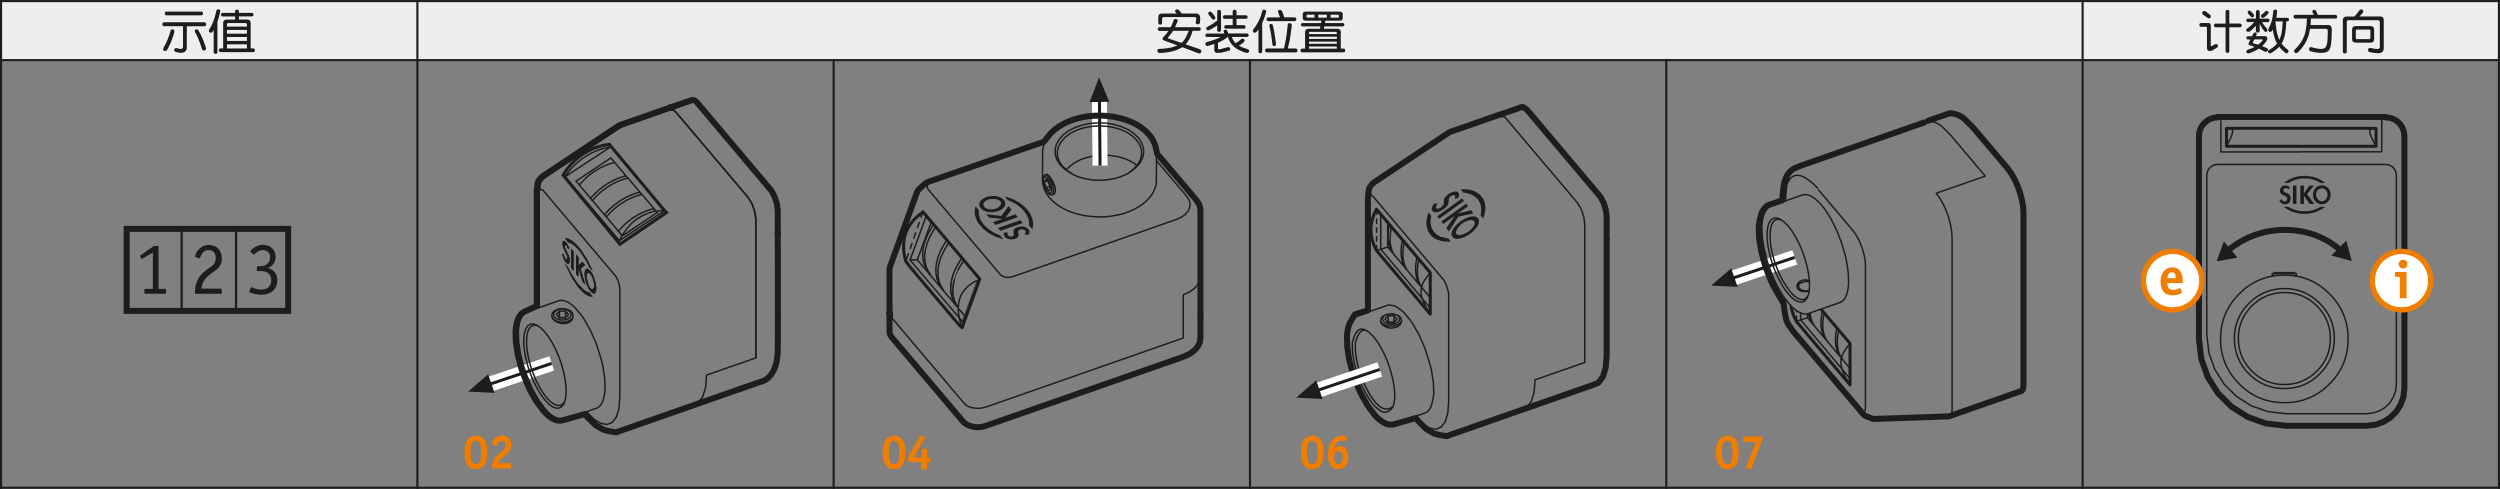 <?xml version="1.0" encoding="UTF-8"?><svg xmlns="http://www.w3.org/2000/svg" width="166mm" height="32.46mm" xmlns:xlink="http://www.w3.org/1999/xlink" viewBox="0 0 470.55 92"><rect x="0" y="0" width="470.55" height="92" fill="#808080" stroke="none"/><defs><clipPath id="e"><polygon points="336.26 60.44 348.86 73.88 349.04 64.06 346.5 56.9 340.23 59.08 340.14 59.11 339.66 59.11 339.56 59.11 339.05 58.97 338.42 58.67 337.85 58.27 337.21 57.7 336.05 56.32 335.94 56.16 336.26 60.44 336.26 60.44" style="fill:none;"/></clipPath><clipPath id="f"><path d="M446.51,52.82c0-3.04,2.46-5.51,5.5-5.51s5.5,2.46,5.5,5.51-2.46,5.51-5.5,5.51-5.5-2.46-5.5-5.51h0Z" style="fill:#fff; stroke:#ef7d00; stroke-miterlimit:3.86; stroke-width:1px;"/></clipPath><clipPath id="g"><path d="M403.43,52.82c0-3.04,2.46-5.51,5.5-5.51s5.5,2.46,5.5,5.51-2.46,5.51-5.5,5.51-5.5-2.46-5.5-5.51h0Z" style="fill:#fff; stroke:#ef7d00; stroke-miterlimit:3.86; stroke-width:1px;"/></clipPath></defs><g id="c"><rect width="470.55" height="11.28" style="fill:#efeeee;"/><g><path d="M91.12,87.6c-.37,.47-.92,.72-1.59,.72-1.36,0-2.11-1.1-2.11-3.12,0-1.2,.23-2.03,.69-2.56,.36-.41,.93-.66,1.55-.66,.53,0,1.04,.22,1.38,.62,.47,.54,.66,1.25,.66,2.47,0,1.29-.16,1.98-.58,2.52Zm-.8-4.16c-.14-.31-.4-.49-.75-.49-.68,0-.99,.7-.99,2.21s.3,2.19,.98,2.19c.35,0,.63-.19,.78-.53,.13-.31,.19-.7,.19-1.49,0-1.04-.05-1.52-.22-1.89Z" style="fill:#ef7d00;"/><path d="M95.71,85.15c-.27,.3-.3,.31-1.18,.99-.47,.36-.63,.64-.64,1.02h2.11c.16,0,.19,.03,.19,.19v.63c0,.16-.03,.19-.19,.19h-3.24c-.09,0-.13-.04-.13-.13v-.07c0-.75,.05-1.09,.28-1.49,.26-.48,.49-.69,1.44-1.43,.61-.47,.81-.79,.81-1.3s-.27-.76-.74-.76c-.44,0-.67,.2-.91,.77-.04,.09-.08,.13-.14,.13-.03,0-.07,0-.1-.02l-.58-.22c-.07-.03-.11-.07-.11-.13,0-.21,.23-.67,.48-.95,.34-.39,.83-.58,1.46-.58,1.08,0,1.71,.63,1.71,1.72,0,.58-.17,1.04-.53,1.44Z" style="fill:#ef7d00;"/></g><g><path d="M169.83,87.6c-.37,.47-.92,.72-1.59,.72-1.36,0-2.11-1.1-2.11-3.12,0-1.2,.23-2.03,.69-2.56,.36-.41,.93-.66,1.55-.66,.53,0,1.04,.22,1.38,.62,.47,.54,.66,1.25,.66,2.47,0,1.29-.16,1.98-.58,2.52Zm-.8-4.16c-.14-.31-.4-.49-.75-.49-.68,0-.99,.7-.99,2.21s.3,2.19,.98,2.19c.35,0,.63-.19,.78-.53,.13-.31,.19-.7,.19-1.49,0-1.04-.05-1.52-.22-1.89Z" style="fill:#ef7d00;"/><path d="M171.14,86.98c-.17,0-.19-.02-.19-.18v-.95l2.24-3.75c.05-.09,.08-.12,.12-.12,.03,0,.06,0,.13,.04l.54,.22c.1,.04,.14,.07,.14,.13,0,.03-.02,.07-.05,.13l-2.1,3.57h1.4l.12-1.45c0-.15,.04-.17,.19-.17h.61c.17,0,.19,.02,.19,.19v1.46h.51c.17,0,.19,.02,.19,.22v.49c0,.15-.03,.18-.19,.18h-.51v1.17c0,.16-.02,.18-.19,.18h-.75c-.17,0-.19-.02-.19-.18v-1.17h-2.21Z" style="fill:#ef7d00;"/></g><g><path d="M248.54,87.6c-.37,.47-.92,.72-1.59,.72-1.36,0-2.11-1.1-2.11-3.12,0-1.2,.23-2.03,.69-2.56,.36-.41,.93-.66,1.55-.66,.53,0,1.04,.22,1.38,.62,.47,.54,.66,1.25,.66,2.47,0,1.29-.16,1.98-.58,2.52Zm-.8-4.16c-.14-.31-.4-.49-.75-.49-.68,0-.99,.7-.99,2.21s.3,2.19,.98,2.19c.35,0,.63-.19,.78-.53,.13-.31,.19-.7,.19-1.49,0-1.04-.05-1.52-.22-1.89Z" style="fill:#ef7d00;"/><path d="M253.16,87.82c-.35,.34-.78,.5-1.31,.5-1.24,0-1.92-.94-1.92-2.66,0-2.23,1.04-3.67,2.65-3.67,.47,0,.94,.15,.94,.3,0,.03,0,.04-.02,.08l-.19,.63s-.04,.07-.07,.07c-.02,0-.04,0-.06-.02-.22-.08-.4-.12-.58-.12-.76,0-1.28,.52-1.5,1.49,.35-.35,.61-.47,1.05-.47,.41,0,.77,.14,1.06,.41,.4,.37,.58,.91,.58,1.68s-.2,1.35-.63,1.76Zm-1.24-2.92c-.5,0-.8,.44-.8,1.21s.28,1.22,.77,1.22c.51,0,.82-.46,.82-1.24s-.28-1.19-.78-1.19Z" style="fill:#ef7d00;"/></g><g><path d="M326.67,87.6c-.37,.47-.92,.72-1.59,.72-1.36,0-2.11-1.1-2.11-3.12,0-1.2,.22-2.03,.69-2.56,.36-.41,.93-.66,1.55-.66,.53,0,1.04,.22,1.38,.62,.47,.54,.66,1.25,.66,2.47,0,1.29-.16,1.98-.58,2.52Zm-.8-4.16c-.14-.31-.4-.49-.75-.49-.67,0-.99,.7-.99,2.21s.3,2.19,.98,2.19c.35,0,.63-.19,.78-.53,.13-.31,.19-.7,.19-1.49,0-1.04-.05-1.52-.22-1.89Z" style="fill:#ef7d00;"/><path d="M329.67,88.17c-.04,.12-.06,.13-.14,.13-.02,0-.05,0-.08,0l-.69-.13c-.11-.02-.16-.05-.16-.11,0-.03,0-.08,.04-.13l1.83-4.73h-2.19c-.16,0-.19-.03-.19-.19v-.68c0-.16,.03-.19,.19-.19h3.25c.16,0,.19,.03,.19,.19v.35l-2.04,5.48Z" style="fill:#ef7d00;"/></g><line x1=".2" y1="91.8" x2="470.35" y2="91.8" style="fill:none; stroke:#1d1d1b; stroke-linecap:square; stroke-miterlimit:10; stroke-width:.4px;"/><line x1=".2" y1="11.31" x2="470.35" y2="11.31" style="fill:none; stroke:#1d1d1b; stroke-linecap:square; stroke-miterlimit:10; stroke-width:.4px;"/><line x1=".2" y1=".2" x2="470.35" y2=".2" style="fill:none; stroke:#1d1d1b; stroke-linecap:square; stroke-miterlimit:10; stroke-width:.4px;"/><line x1=".2" y1="91.8" x2=".2" y2=".2" style="fill:none; stroke:#1d1d1b; stroke-linecap:square; stroke-miterlimit:10; stroke-width:.4px;"/><line x1="313.63" y1="11.29" x2="313.63" y2="91.8" style="fill:none; stroke:#1d1d1b; stroke-linecap:square; stroke-miterlimit:10; stroke-width:.4px;"/><line x1="78.56" y1="91.8" x2="78.56" y2=".2" style="fill:none; stroke:#1d1d1b; stroke-linecap:square; stroke-miterlimit:10; stroke-width:.4px;"/><line x1="235.27" y1="11.3" x2="235.27" y2="91.8" style="fill:none; stroke:#1d1d1b; stroke-linecap:square; stroke-miterlimit:10; stroke-width:.4px;"/><line x1="156.91" y1="91.8" x2="156.91" y2="11.31" style="fill:none; stroke:#1d1d1b; stroke-linecap:square; stroke-miterlimit:10; stroke-width:.4px;"/><line x1="470.35" y1="91.8" x2="470.35" y2=".2" style="fill:none; stroke:#1d1d1b; stroke-linecap:square; stroke-miterlimit:10; stroke-width:.4px;"/><line x1="391.99" x2="391.99" y2="91.8" style="fill:none; stroke:#1d1d1b; stroke-linecap:square; stroke-miterlimit:10; stroke-width:.4px;"/></g><g id="d"><g><path d="M110.95,51.43l-.15-.08h-.14l-.1,.08-.08,.14-.06,.2v.54l.25,1.03,.28,.64,.18,.25,.17,.15,.15,.06h.12l.11-.11,.08-.15,.06-.21v-.24l-.04-.61-.2-.67-.29-.61-.17-.24-.18-.17h0Zm-.54-.84h.21l.24,.14,.28,.26,.5,.81,.5,1.46,.11,.95-.03,.4-.08,.31-.12,.21-.17,.1-.21-.02-.24-.14-.26-.27-.28-.37-.45-.89-.29-1.01-.1-.96,.03-.39,.07-.31,.13-.2,.17-.1h0Zm-4.09-.98l1.42,2.87,1.2,1.7,.82,.85,.39,.31,.38,.24,.36,.15,.35,.08h.33l-.63-.73-.53-.18-.57-.39-1.21-1.28-1.16-1.81-.54-1.07-.61-.74h0Zm2.57-1.2v1.55l.71-.7,.54,.64-.87,.67,.92,3.07-.57-.68-.74-2.51v1.65l-.46-.53v-3.68l.46,.53h0Zm-.94-1.1v3.68l-.45-.53v-3.68l.45,.53h0Zm-.75-1.65l-.26-.07-.61-.75h.32l.35,.1,.75,.41,.79,.7,.82,.98,1.17,1.81,1.05,2.23-.63-.72-.53-1.1-1.16-1.79c-.06-.07-.11-.12-.15-.2l-.47-.54-.59-.54-.57-.39-.28-.11h0Zm-.84-.25l-.14-.08h-.11l-.1,.03-.07,.11-.06,.17v.46l.1,.45,.7,1.51,.1,.33v.28l-.03,.1-.07,.1-.12-.04-.08-.08-.22-.37-.12-.31-.07-.32-.27,.1,.24,.73,.2,.42,.25,.35,.18,.18,.17,.11,.14,.02,.1-.06,.08-.12,.06-.21v-.57l-.13-.53-.64-1.35-.1-.25-.03-.13v-.21l.03-.07,.08-.05,.12,.05,.06,.07,.11,.17,.19,.4,.04,.11,.18-.22-.1-.25s-.04-.07-.04-.1l-.38-.63-.25-.27h0Z" style="fill:#1d1d1b; fill-rule:evenodd;"/><line x1="103.85" y1="68.39" x2="92.19" y2="72.3" style="fill:none; stroke:#fff; stroke-miterlimit:3.86; stroke-width:2.83px;"/><line x1="103.85" y1="68.39" x2="92.19" y2="72.3" style="fill:none; stroke:#1d1d1b; stroke-miterlimit:3.86; stroke-width:.57px;"/><polygon points="92.48 72.19 93.09 73.94 88.11 73.7 91.88 70.45 92.48 72.19 92.48 72.19" style="fill:#1d1d1b; fill-rule:evenodd;"/><path d="M126.26,20.67l.1-.06m-24.87,15.43l.13-1.1c.04-.57,.42-1.1,1.1-1.6l14.06-9.35,.22-.1,9.23-3.24h.03m0,.01l.25,.04m-.15-.1l.28,.06,.31,.18,.35,.35,13.48,15.92,.66,1.03,.28,.61,.4,1.3,.15,1.23v26.06m-40.78-31.3l.07-.21,.1-.14,.12-.06,.17,.03,.17,.11,.24,.22,13.41,15.85,.24,.32,.32,.66,.24,.74,.1,.77v20.39l-.17,2.18-.49,1.58-.74,.99-.98,.42-1.17-.2-1.33-.81-1.39-1.4m15.97-56.87l4.13-1.44,.28,.04,.32,.2,.34,.33,13.82,16.39,.6,1.17,.41,1.31,.15,1.23v4.23m0,0h.06m-44.97-8.03l-.03,.33v21.51m3.82,1.87l1.14,.03v-1.23m-1.14,1.2v-1.21m-3.81-.65l3.88-1.35h.52l.54,.12h.03l.56,.28,.59,.42,.59,.53,1.19,1.39,.59,.85,1.12,1.98,1.12,2.54,1,3.17,.26,1.17,.33,2.22,.07,1.96-.07,.87-.14,.8-.21,.65-.27,.53v.04l-.33,.4-.03,.03-.39,.28-2.02,.71m-2.58-17.91v-.39l-.07-.18-.11-.18-.14-.17-.17-.15-.21-.12-.52-.21-.57-.08h-.59l-.56,.14-.47,.24-.2,.14-.15,.17-.11,.18-.07,.18-.04,.18v.18h.01v.04m3.95,.21v-.17m-.6-.95l-.14-.12-.18-.11-.2-.1-.45-.11-.49-.04-.24,.03-.46,.1-.39,.2-.15,.12-.12,.12-.1,.15-.06,.14-.03,.17v.15l.06,.15,.08,.15,.11,.12,.33,.24,.2,.1,.45,.12,.49,.03,.24-.03,.46-.1,.21-.08,.33-.22,.12-.14,.1-.14,.06-.15,.03-.17v-.15l-.06-.15-.08-.14-.13-.14h0Zm-1.95,1.2l1.13,.02,.6-.63-.54-.66m-2.57,.98l.06,.17,.1,.17,.14,.18,.18,.14,.21,.14,.5,.21,.59,.08,.59-.02,.56-.14,.47-.22,.2-.15,.15-.15,.21-.36m-.22,.61l-.03,.03-.03,.04-.08,.11-.2,.17-.18,.11-.29,.12-.26,.08-.59,.04h-.25m1.94-.74l.1-.18,.07-.2m-6.31-1.9l-2.36,.82-.08,.04-.39,.28-.07,.07-.32,.4-.32,.61-.2,.66-.15,.84-.07,.85,.07,1.95,.33,2.19v.03l.59,2.3,.38,1.14,.88,2.25,.52,1.09,1.1,1.94,1.17,1.59,.57,.64,.59,.52,.63,.45,.63,.31,.52,.13h.57l.1-.02,4.24-1.48m-4.18-1.91l-.32,.45-.47,.28h-.56l-.63-.22-.66-.47-.73-.74-.7-.94-.67-1.1-.63-1.24-.56-1.34-.49-1.4-.36-1.39-.25-1.34-.13-1.26v-1.13l.13-.95,.25-.75,.36-.52,.49-.28h.56l.43,.15m2.57-1.71v-.14m.91,1.07l-.42-.25-.32-.34-.03-.04-.04-.07-.06-.12-.03-.07m1.38,.11h-.01l-.54-.65,.6-.63m.06,2.27l-.25-.07h-.04l-.22-.11m.81,.24l-.24-.04m-.11-1.07l-.04,.07m.04-1.28h1.14m39.98-14.47v21.82l-.18,2.34-.53,1.73-.82,1.1-1.07,.46-4.14,1.44m-33.45,2.61l-.14,.39-.39,.54-.49,.28-.59,.03-.66-.25-.71-.52-.74-.77-.73-.98-.71-1.16-.66-1.3-.6-1.41-.49-1.46-.39-1.46-.26-1.41-.14-1.32v-1.17l.14-1,.26-.78,.39-.56,.49-.28h.6l.66,.24,.22,.17m0,0l.49,.35,.73,.75,.74,.97,.71,1.16,.66,1.31,.59,1.39,.49,1.46,.39,1.46,.26,1.41,.14,1.33v1.19l-.14,.99-.12,.4m24.1,.66l-14.06,4.92-1.28-.21-1.13-.31-1.42-.84-1.55-1.54-.59-.7m20.03-1.34l9.23-3.22m2.61-5.62l-9.24,3.22-.18,2.34-.53,1.73-.82,1.1-1.07,.45" style="fill:none; stroke:#1d1d1b; stroke-linecap:round; stroke-miterlimit:3.86; stroke-width:.28px;"/><path d="M110.08,77.93l-4.34,1.22-.1,.02h-.58l-.52-.13-.63-.31-.63-.45-.59-.52-.58-.65-1.18-1.61-1.11-1.96-.52-1.1-.89-2.27-.38-1.15-.58-2.32v-.03l-.35-2.21-.07-1.97,.07-.86,.16-.85,.2-.66,.32-.62,.32-.41,.07-.07,.39-.28,.08-.04,2.38-1.12v-21.44l.14-1.45c.04-.58,.42-1.11,1.11-1.62l14.2-9.44,.23-.1,9.33-3.27h.03l.1-.04" style="fill:none; stroke:#1d1d1b; stroke-linecap:round; stroke-linejoin:round; stroke-width:1.13px;"/><line x1="126.15" y1="20.23" x2="126.43" y2="20.29" style="fill:none; stroke:#1d1d1b; stroke-linecap:round; stroke-linejoin:round; stroke-width:1.13px;"/><line x1="146.39" y1="43.93" x2="146.45" y2="43.93" style="fill:none; stroke:#1d1d1b; stroke-linecap:round; stroke-linejoin:round; stroke-width:1.13px;"/><polyline points="139.46 73.14 115.94 81.37 114.64 81.15 113.5 80.85 112.07 80 110.5 78.45" style="fill:none; stroke:#1d1d1b; stroke-linecap:round; stroke-linejoin:round; stroke-width:1.13px;"/><path d="M146.39,43.93s.06,17.2,0,22.03c-.06,4.83-2.63,5.69-2.63,5.69l-4.18,1.45" style="fill:none; stroke:#1d1d1b; stroke-linecap:round; stroke-linejoin:round; stroke-width:1.13px;"/><polyline points="126.15 20.23 130.32 18.78 130.6 18.83 130.93 19.02 131.26 19.36 145.22 35.91 145.83 37.1 146.24 38.42 146.39 39.66 146.39 43.93" style="fill:none; stroke:#1d1d1b; stroke-linecap:round; stroke-linejoin:round; stroke-width:1.13px;"/><path d="M110.95,51.43l-.15-.08h-.14l-.1,.08-.08,.14-.06,.2v.54l.25,1.03,.28,.64,.18,.25,.17,.15,.15,.06h.12l.11-.11,.08-.15,.06-.21v-.24l-.04-.61-.2-.67-.29-.61-.17-.24-.18-.17h0Zm-.54-.84h.21l.24,.14,.28,.26,.5,.81,.5,1.46,.11,.95-.03,.4-.08,.31-.12,.21-.17,.1-.21-.02-.24-.14-.26-.27-.28-.37-.45-.89-.29-1.01-.1-.96,.03-.39,.07-.31,.13-.2,.17-.1h0Zm-4.09-.98l1.42,2.87,1.2,1.7,.82,.85,.39,.31,.38,.24,.36,.15,.35,.08h.33l-.63-.73-.53-.18-.57-.39-1.21-1.28-1.16-1.81-.54-1.07-.61-.74h0Zm2.57-1.2v1.55l.71-.7,.54,.64-.87,.67,.92,3.07-.57-.68-.74-2.51v1.65l-.46-.53v-3.68l.46,.53h0Zm-.94-1.1v3.68l-.45-.53v-3.68l.45,.53h0Zm-.75-1.65l-.26-.07-.61-.75h.32l.35,.1,.75,.41,.79,.7,.82,.98,1.17,1.81,1.05,2.23-.63-.72-.53-1.1-1.16-1.79c-.06-.07-.11-.12-.15-.2l-.47-.54-.59-.54-.57-.39-.28-.11h0Zm-.84-.25l-.14-.08h-.11l-.1,.03-.07,.11-.06,.17v.46l.1,.45,.7,1.51,.1,.33v.28l-.03,.1-.07,.1-.12-.04-.08-.08-.22-.37-.12-.31-.07-.32-.27,.1,.24,.73,.2,.42,.25,.35,.18,.18,.17,.11,.14,.02,.1-.06,.08-.12,.06-.21v-.57l-.13-.53-.64-1.35-.1-.25-.03-.13v-.21l.03-.07,.08-.05,.12,.05,.06,.07,.11,.17,.19,.4,.04,.11,.18-.22-.1-.25s-.04-.07-.04-.1l-.38-.63-.25-.27h0Z" style="fill:#1d1d1b; fill-rule:evenodd;"/><polyline points="126.35 20.62 126.63 20.67 126.94 20.85 127.29 21.2 140.76 37.12 141.42 38.15 141.7 38.77 142.1 40.06 142.26 41.29 142.26 67.35" style="fill:none; stroke:#1d1d1b; stroke-linecap:round; stroke-miterlimit:3.86; stroke-width:.28px;"/><path d="M124.61,39.07l.28,.34h.02l-.3-.34-.25-.3-9.68-11.62c-6.15,.78-8.69,5.83-8.69,5.83l10.49,12.74,.18,.25,8.79-5.97-.62-.59" style="fill:none; stroke:#1d1d1b; stroke-linecap:round; stroke-miterlimit:3.86; stroke-width:.57px;"/><path d="M116.33,43.47l-.11-.1m1.96-9.84l-.36-.41m0,0l-.37,.06-1.14,.39-1.14,.51-1.11,.66-1.06,.77-.98,.87-.88,.95v.02m.35,.42v-.03l.88-.96,.98-.86,1.06-.77,1.11-.66,1.14-.51,1.16-.39,.37-.07m-9.17,1.3l.92-.99,.97-.87,1.06-.77,1.11-.65,1.14-.52,1.16-.37,.32-.07m0,0l2.14,2.54m2.62,3.08l-.39,.07-1.14,.37-1.14,.52-1.12,.65-1.04,.77-.98,.87-.89,.97m7.07-3.82l-.36-.41m-6.36,4.65l.91-.98,.97-.87,1.06-.76,1.11-.66,1.14-.52,1.14-.37,.4-.07m-2.62-3.08l2.26,2.67m-4.76-5.62l-.75-.86-6.55,4.37,.62,.73m14.65,5.16l-.2-.25-.05-.05m-.36-.42l-.39,.09-1.16,.39-1.13,.51-1.12,.65-1.04,.77-.98,.87-.88,.97m3.29-2.16c.08-.06,.16-.12,.25-.17l.83-.5,1.14-.52,1.14-.39,.4-.07m0,0l-.36-.42m-11.93-1.93l.36,.42m11.99,1.98l.2,.25h-.01m-7.75-.99l.03-.03m.37,4.51h0m.04,.04h.01m0-.01l-.02-.04m-.02,.01l.04,.04m-.01-.05h-.02m.06,.08l-.02-.03m-.04-.03l.06,.05m.3,.36l.03,.03m-.01-.03h-.01m.03,.03h.01m0,0l-.02-.03m6.98-3.91l-6.57,4.39-.04-.04-.35-.41m.29,.36l.05,.06m-.05-.06l.05,.06m-.68-.84l.32,.4m.01,.03l.3,.36m-.62-.74l.3,.36m8.46-4.25l-.96,.53-7.62,5.07h-.03l-10.21-12.02,8.59-5.64,9.67,11.41h.01l.25,.3m-8.61,4.06l-.12-.15m0,0l.1,.12m0,0l.02,.02m0,0l.09,.11m-.11-.14l.11,.15m-2.22-2.65l2.01,2.37m8.74-3.91l.27,.34h.02m0,.01h0l-.3-.35m-1.78-.04l-2.25-2.66m-9.32,1.16l2.25,2.66m-2.61-3.08l-2.11-2.51m4.72,5.59l.35,.42m2.47,4.41c.16-.32,.31-.63,.48-.91t.01-.01c.17-.3,.36-.58,.55-.85,.02-.03,.04-.06,.06-.09,.57-.78,1.19-1.45,1.89-1.99,.02-.02,.05-.04,.07-.06,0,0,.01,0,.02-.01m5.48-1.7h-.02c-.55-.01-1.08,.02-1.6,.1h-.04m-17.15-6.55c2.11-3.03,4.97-4.9,8.59-5.59" style="fill:none; stroke:#1d1d1b; stroke-linecap:round; stroke-miterlimit:3.86; stroke-width:.28px;"/></g><g><polyline points="213.96 31.07 212.94 30.4 211.73 29.86 210.4 29.47 208.96 29.25 207.5 29.19 206.05 29.31 204.65 29.61 203.35 30.05 202.23 30.65 201.28 31.38 200.69 31.9" style="fill:none; stroke:#1d1d1b; stroke-linecap:round; stroke-linejoin:round; stroke-width:.28px;"/><line x1="207.05" y1="31.17" x2="206.94" y2="18.87" style="fill:none; stroke:#fff; stroke-miterlimit:3.86; stroke-width:2.83px;"/><line x1="207.05" y1="31.17" x2="206.94" y2="18.87" style="fill:none; stroke:#1d1d1b; stroke-miterlimit:3.86; stroke-width:.57px;"/><polygon points="206.94 19.18 205.09 19.21 206.86 14.56 208.79 19.15 206.94 19.18 206.94 19.18" style="fill:#1d1d1b; fill-rule:evenodd;"/><path d="M197.58,35.01l-.17-.63-.32-.39m-.33-7.45l-.03,.03v.05m15.78,5.85l.26-.14,.99-.75,.77-.87,.5-.93,.24-.98-.06-.99-.35-.98-.6-.91-.86-.82-1.07-.71-1.27-.56-1.4-.42-1.49-.24-1.55-.05-1.52,.12-1.46,.31-1.37,.47-1.19,.63-1,.75-.75,.87-.52,.93-.22,.98,.05,.99,.34,.98,.61,.91,.85,.82,1.09,.7,.25,.12m10.73-.24l.93-.74,.73-.82,.49-.89,.21-.94-.04-.88v-.05l-.33-.92-.57-.87-.82-.79-1.02-.67-1.21-.54-1.33-.39-1.44-.22-1.46-.06-1.45,.13-1.39,.29-1.3,.45-1.13,.6-.95,.73-.72,.81-.49,.89-.22,.93,.05,.95,.32,.92,.59,.86,.81,.78,1.03,.68m-5.06-6.08l-.31,.73-.18,.86-.04,5.87,.13,.8v.03l.25,.78,.4,.77,.54,.75,.66,.67,.78,.63,.89,.59,.98,.49,1.07,.42,1.12,.33,1.19,.25,1.23,.15,1.23,.07h1.24l1.23-.14,1.21-.21,1.14-.29,1.1-.39,1-.46,.93-.53,.82-.6,.73-.68,.59-.7,.46-.75,.33-.8,.18-.82,.03-4.28m-19.82,3.49l-.12-.21-.38-.43-.17-.15-.07-.03m-.04-.03h-.08m-.04,0h-.04l-.26,.11m1.39,3.71l.1-.07,.07-.11,.04-.15,.04-.18v-.46l-.08-.53-.17-.56-.35-.79-.28-.43-.28-.31-.12-.08-.14-.06h-.11l-.11,.03m0,0l-.08,.07-.07,.11-.06,.15-.03,.18v.22m.82,2.5l.11,.11,.11,.07,.11,.04h.18l.07-.07,.05-.1,.04-.13,.04-.33v-.2l-.14-.67-.25-.67-.33-.56-.24-.25-.11-.07-.1-.06h-.1l-.1,.03-.07,.06-.06,.1-.04,.12v.07m-.01,0v.17m-.01,0v-.17m.73,.35l-.22-.26-.28,.45m1.28-.49l.11,.18v.03l.03,.03,.15,.29,.03,.06,.07,.15v.03l.11,.24v.04l.03,.03,.1,.24,.1,.52v.21l.03,.04v.17l-.07,.24-.06,.12m-1.63-1.03l.54,.64,.28-.43-.11-.46m20.07-6.07v-.36l-.12-.88-.25-.79-.43-.82-.53-.71-.66-.68-.78-.63-.92-.6-.98-.49-1.05-.4-1.13-.33-1.17-.25-1.21-.15-1.23-.07-1.23,.03-1.23,.11-1.2,.21-1.13,.29-1.09,.39-1.02,.45-.92,.53-.87,.64-.71,.66-.59,.7-.46,.78m.45,9.6l-.13-.14-.11-.17-.31-.61-.17-.46-.13-.67v-.28m.22,.36l.28,1.09m1.61,1.07l-.04,.07m-.04,.04l-.08,.06m-1.1-.36l.18,.22,.15,.13,.12,.1,.13,.06h.12l.1-.03m0,0l.25-.08m-.68-1.52l-.71,.25m.22-1.27l-.5,.18m21.06-4.02v-1.21m0,0l1.03,1.05,6.51,7.69,.54,.87,.21,.89v12.26m-13.45-19.22l-.93,.46-1.35,.5-1.46,.29-1.52,.14-1.55-.06-1.49-.24-1.41-.42-1-.45m15.87-2.55l5.72,6.74,.46,.72,.17,.7-.08,.7-.29,.67-.53,.6-.72,.52-1,.45-30.68,10.73-.46,.13-.39,.04h-.39l-.38-.1-.33-.11-.29-.17-.28-.27-10.62-12.53m-.13-.15l-2.66-3.15-.18-.29-.07-.25,.03-.25,.11-.24,.2-.22,.26-.2,.39-.18,21.22-7.41m-29.28,32.25v-8.09l.03-.45,5.09-14.03,.2-.42,.33-.39,1.2-1.06,.5-.24,21.97-7.66m-29.34,32.39v-.05m.38,.93l-.26-.43-.03-.08m0,0l-.08-.36m.08,.36l-.07-.42m58.52,.98v3.6l-.08,.88-.39,.85-.67,.77-.93,.68-1.19,.53-37.16,12.99-.67,.18-.7,.07-.68-.03-.66-.13-.6-.22-.53-.29-.42-.39-13.48-15.92-.26-.43-.11-.45v-3.61m58.53-7.24l-.08,.88-.39,.85-.67,.77-.93,.67-1.19,.54v8.05m-41,12.68l.53,.29,.6,.21,.66,.12,.68,.03,.7-.07,.67-.17,37.16-13m-41,12.47l-.42-.38-13.48-15.93m58.16-8.02v8.05" style="fill:none; stroke:#1d1d1b; stroke-linecap:round; stroke-linejoin:round; stroke-width:.28px;"/><line x1="167.5" y1="59.29" x2="167.43" y2="58.87" style="fill:none; stroke:#1d1d1b; stroke-linecap:round; stroke-linejoin:round; stroke-width:1.13px;"/><line x1="167.5" y1="59.29" x2="167.42" y2="58.93" style="fill:none; stroke:#1d1d1b; stroke-linecap:round; stroke-linejoin:round; stroke-width:1.13px;"/><line x1="167.53" y1="59.38" x2="167.5" y2="59.29" style="fill:none; stroke:#1d1d1b; stroke-linecap:round; stroke-linejoin:round; stroke-width:1.13px;"/><line x1="167.42" y1="58.93" x2="167.43" y2="58.87" style="fill:none; stroke:#1d1d1b; stroke-linecap:round; stroke-linejoin:round; stroke-width:1.13px;"/><polyline points="225.95 59.85 225.95 63.45 225.87 64.33 225.48 65.18 224.81 65.95 223.87 66.63 222.69 67.16 185.53 80.15 184.86 80.33 184.16 80.4 183.48 80.37 182.82 80.24 182.22 80.02 181.69 79.73 181.27 79.34 167.8 63.42 167.53 62.99 167.42 62.54 167.42 58.93" style="fill:none; stroke:#1d1d1b; stroke-linecap:round; stroke-linejoin:round; stroke-width:1.13px;"/><polyline points="225.95 59.74 225.95 39.43 225.74 38.53 225.2 37.67 218.68 29.98 217.79 28.94 217.65 28.29 217.53 27.69 217.27 26.9 216.84 26.08 216.31 25.37 215.66 24.68 214.88 24.05 213.95 23.45 212.98 22.97 211.93 22.56 210.8 22.23 209.63 21.98 208.42 21.82 207.19 21.75 205.96 21.78 204.73 21.89 203.53 22.1 202.4 22.39 201.32 22.78 200.3 23.23 199.38 23.76 198.51 24.4 197.8 25.06 197.22 25.76 196.47 26.68 174.78 34.2 174.28 34.43 173.08 35.49 172.75 35.88 172.55 36.3 167.46 50.34 167.42 50.78 167.42 58.83 167.43 58.87" style="fill:none; stroke:#1d1d1b; stroke-linecap:round; stroke-linejoin:round; stroke-width:1.13px;"/><path d="M189.02,43.75l.7,.04-.07,.15v.14l.03,.15,.14,.14,.1,.07,.11,.04,.25,.04h.14l.12-.04,.11-.05,.08-.07,.04-.08,.03-.08v-.08l-.04-.38v-.36l.08-.18,.13-.15,.2-.14,.29-.12,.36-.1,.35-.06h.33l.32,.06,.31,.11,.25,.15,.22,.21,.11,.15,.05,.15v.32l-.05,.14-.1,.15-.11,.15-.73-.14,.1-.08,.08-.1,.06-.11,.03-.1v-.11l-.03-.1-.07-.11-.1-.08-.11-.06-.14-.04-.15-.03h-.15l-.31,.07-.15,.08-.11,.08-.05,.11-.03,.11v.24l.04,.11,.03,.18v.15l-.04,.17-.07,.14-.12,.13-.17,.11-.24,.1-.31,.08-.31,.03h-.31l-.28-.06-.26-.08-.24-.14-.18-.17-.08-.11-.06-.11-.06-.12-.03-.14v-.26l.06-.11h0Zm-1.17-.84l4.21-1.48,.45,.53-4.21,1.48-.45-.53h0Zm-3.6-2.53l.22,.78,.2,.38,.53,.77,.7,.67,.82,.6,.98,.52,.54,.21,.63,.74-1.51-.52-1.3-.68-1.06-.84-.84-.98-.29-.52-.22-.52-.14-.53-.06-.53,.03-.56,.13-.56,.61,.74v.42l.03,.4h0Zm4.81-3.46l1.52,.52,1.28,.68,1.06,.84,.82,.98,.29,.52,.22,.53,.14,.52,.04,.54v.54l-.12,.56-.63-.74v-.42l-.03-.41-.1-.39-.32-.77-.53-.75-.68-.7-.82-.6-1.53-.73-.61-.73h0Zm.75,1.86l.57,.67-1.16,1.55,1.9-.67,.45,.53-4.21,1.48-.46-.53,1.79-.61-2.5-.24-.54-.66,2.82,.35,1.35-1.87h0Zm-2.76-1.34l-.73,.04-.33,.08-.28,.14-.25,.15-.2,.2-.13,.21-.04,.22,.03,.24,.13,.21,.22,.19,.28,.14,.31,.1,.35,.04,.71-.03,.33-.1,.28-.12,.25-.17,.21-.21,.15-.22,.07-.22v-.24l-.14-.21-.22-.2-.29-.12-.33-.08-.38-.04h0Zm1.17-.32l.4,.22,.33,.31,.21,.33,.07,.35-.06,.33-.18,.31-.28,.29-.38,.25-.47,.21-.5,.14-.54,.07h-.53l-.52-.08-.46-.15-.4-.22-.33-.31-.21-.33-.07-.35,.06-.33,.17-.31,.29-.29,.36-.25,.46-.21,.53-.14,.54-.07h.53l.5,.08,.47,.15h0Z" style="fill:#1d1d1b; fill-rule:evenodd;"/><line x1="180.45" y1="58.13" x2="180.37" y2="58.02" style="fill:none; stroke:#1d1d1b; stroke-linecap:round; stroke-linejoin:round; stroke-width:.14px;"/><polyline points="176.02 42.91 175.68 43.4 175.01 44.57 174.52 45.72 174.2 46.89 174.04 48.02 174.08 49.09 174.28 50.08 174.68 50.98 175.01 51.51" style="fill:none; stroke:#1d1d1b; stroke-linecap:round; stroke-linejoin:round; stroke-width:.28px;"/><path d="M184.39,52.56l.02-.05-10.69-12.65-.02,.07c-3.21,2.2-4.3,5.28-3.23,9.21l.79,1.07,8.76,10.36" style="fill:none; stroke:#1d1d1b; stroke-linecap:round; stroke-linejoin:round; stroke-width:.14px;"/><path d="M171.29,48.9l3.01-8.12,.94,1.12m.33,.55l-.29,.5-.65,1.15-.5,1.17-.33,1.17-.14,1.13,.03,1.07,.21,1,.38,.89,.55,.79,.17,.19m3.46-5.63l-.3,.47-.65,1.15-.52,1.17-.31,1.17-.15,1.12,.03,1.08,.21,1,.39,.89,.33,.52m0,0l-.72-.96-.38-.91-.21-1-.04-1.07,.14-1.13,.33-1.17,.5-1.15,.65-1.17,.31-.48" style="fill:none; stroke:#1d1d1b; stroke-linecap:round; stroke-linejoin:round; stroke-width:.28px;"/><path d="M174.9,51.48l-.02,.05m.12-.02l.15,.17" style="fill:none; stroke:#1d1d1b; stroke-linecap:round; stroke-linejoin:round; stroke-width:.14px;"/><line x1="179.65" y1="52.63" x2="179.49" y2="53.21" style="fill:none; stroke:#1d1d1b; stroke-linecap:round; stroke-linejoin:round; stroke-width:.28px;"/><path d="M180.64,49.17l-.07,.1-.65,1.15-.5,1.17-.33,1.17-.16,1.13,.03,1.07,.21,1,.39,.89,.57,.81,.22,.26m-.88-4.71h-.02l-.14,1.13,.02,1.07,.22,1,.38,.91,.27,.38" style="fill:none; stroke:#1d1d1b; stroke-linecap:round; stroke-linejoin:round; stroke-width:.14px;"/><polyline points="180.23 57.71 179.58 56.85 179.2 55.96 178.99 54.96 178.96 53.88 179.1 52.75 179.42 51.59 179.92 50.43 180.59 49.26 180.93 48.73" style="fill:none; stroke:#1d1d1b; stroke-linecap:round; stroke-linejoin:round; stroke-width:.28px;"/><path d="M177.5,54.45l.14,.17m-.21-.05l.07-.02" style="fill:none; stroke:#1d1d1b; stroke-linecap:round; stroke-linejoin:round; stroke-width:.14px;"/><path d="M179.49,53.21l-.15,1.12,.03,1.08,.21,1,.4,.89,.26,.4m-2.8-3.13l-2.54-3.04" style="fill:none; stroke:#1d1d1b; stroke-linecap:round; stroke-linejoin:round; stroke-width:.28px;"/><polyline points="180.35 50.79 180.3 50.87 179.8 52.04 179.65 52.63" style="fill:none; stroke:#1d1d1b; stroke-linecap:round; stroke-linejoin:round; stroke-width:.14px;"/><path d="M172.65,48.9h-1.36m0,0l.05,.1,8.49,9.98m-4.95-7.46l-2.23-2.63m8.68,.27l-.38,.55-.6,1.07" style="fill:none; stroke:#1d1d1b; stroke-linecap:round; stroke-linejoin:round; stroke-width:.28px;"/><path d="M183.94,52.75l-.02,.07m0,0l-.03-.04m.07-.03h-.02m0,0s-.04,.02-.05,.03m.5-.22c-.14,.05-.29,.12-.43,.19" style="fill:none; stroke:#1d1d1b; stroke-linecap:round; stroke-linejoin:round; stroke-width:.14px;"/><path d="M183.89,52.78c-.95,.45-1.68,1.02-2.23,1.65-.84,.95-1.27,2.1-1.29,3.46" style="fill:none; stroke:#1d1d1b; stroke-linecap:round; stroke-linejoin:round; stroke-width:.28px;"/><path d="M180.33,57.83l.04,.05m0,0l-.04-.04m.04,.04l.02,.03m0,0l-.02-.03m0,.03s-.02,.05,0,.07m0-.07s-.02-.02,0-.03m0,0h0Zm0,.1l-.24-.27,.09,.12m.08-.03l-.07-.09m0-.02l.07,.1m-.02,.12l-.28-.33m.21,.24l-.21-.24m.28,.33l-.07-.09m.24,.29l-.09-.1m0,0v.02m.38,.45l-.09-.09m.09,.09l-.16-.19m.07,.1l-.07-.1m0,0l-.14-.17m0-.12l.17,.31m.03,.09l-.29-.36m-.15-.21l.15,.19m0,0l-.09-.1m.02-.12l.03,.03m0,.02l-.03-.05m-.07-.1l.1,.14m0,.02l-.1-.14m.14,.33l-.09-.12m.17,.09l-.09-.09m.02,0s.03,.05,.07,.09m-.09-.02v.04m0-.04l.26,.33m.91,1.06l-.02,.04m-.96,.43v.02m0-.02v-.02m0,0v-.02m-.15-.14l.15,.17m0-.02l.12,.12m-.65,.62l.09,.09m.29-.98l.15,.15m0-.02l.12,.14m.45,.53v.04l-.57-.67m0-.04l-.45-.52m1.01,1.19l.39-1.06m-.84,.53l.45,.53m-1.01-1.19l.29,.38m1.12-.26l-.77-.93" style="fill:none; stroke:#1d1d1b; stroke-linecap:round; stroke-linejoin:round; stroke-width:.14px;"/><path d="M180.37,58.04c-.02,.55,.05,1.13,.19,1.77m.07-1.49l.91,1.06" style="fill:none; stroke:#1d1d1b; stroke-linecap:round; stroke-linejoin:round; stroke-width:.28px;"/><path d="M181.11,61.66l.1-.19v-.07l.17-.58m0,0l.02-.05,2.99-8.21m-4.07,8.32l.26,.31m.05,.05l-.31-.36m-.14-.14l.33,.38,.07,.07m0,0l.05,.05m0,0l.48,.43m-1.08-1.1l.15,.17" style="fill:none; stroke:#1d1d1b; stroke-linecap:round; stroke-linejoin:round; stroke-width:.14px;"/><path d="M180.56,59.86l.83,.96m-.83-.96c.12,.57,.31,1.17,.55,1.8" style="fill:none; stroke:#1d1d1b; stroke-linecap:round; stroke-linejoin:round; stroke-width:.28px;"/><path d="M180.32,60.88l-.21-.22m0,0l.07,.09m3.75-7.92l-2.39,6.56" style="fill:none; stroke:#1d1d1b; stroke-linecap:round; stroke-linejoin:round; stroke-width:.14px;"/><path d="M172.65,48.9l2.6-7m-1.55-1.97l-.34,.96m-.34,.98l-.34,.98m-.34,.98l-.34,.98m-.34,.98l-.34,.98m-.34,.98l-.34,.98m9.4,8.87l-2.58-3.03m2.41,4.42l.72,.87" style="fill:none; stroke:#1d1d1b; stroke-linecap:round; stroke-linejoin:round; stroke-width:.28px;"/><line x1="179.83" y1="58.98" x2="180.11" y2="59.29" style="fill:none; stroke:#1d1d1b; stroke-linecap:round; stroke-linejoin:round; stroke-width:.14px;"/><path d="M184.39,52.56l.02-.05-10.69-12.65-.02,.07c-3.21,2.2-4.3,5.28-3.23,9.21l.79,1.07,8.76,10.36m0,0l.09,.09m1,1.01l.1-.19v-.07l.17-.58m0,0l.02-.05,2.99-8.21m-4.07,8.32l.26,.31m.05,.05l-.31-.36m-.14-.14l.33,.38,.07,.07m0,0l.05,.05m0,0l.48,.43m-1.08-1.1l.15,.17m.14,.14l-.21-.22m0,0l.07,.09" style="fill:none; stroke:#1d1d1b; stroke-linecap:round; stroke-linejoin:round; stroke-width:.57px;"/></g><g><path d="M259.87,60.44s-.01-.03-.01-.03c-.01-.07-.01-.13,0-.2,.01-.13,.06-.24,.13-.35,.06-.12,.15-.24,.26-.32,.2-.15,.42-.27,.66-.33,.36-.11,.74-.14,1.12-.11,.36,.02,.72,.1,1.07,.24,.14,.05,.25,.14,.38,.25,.08,.1,.15,.21,.21,.34,.07,.18,.11,.36,.13,.56m34.46,7.77v-26.06l-.15-1.23-.4-1.3-.28-.61-.66-1.03-13.48-15.92c-.11-.12-.24-.22-.38-.31-.12-.07-.25-.14-.39-.21m0,0c-.06-.03-.11-.06-.17-.07m-.1,.06l-9.26,3.22-.22,.1-14.06,9.35c-.68,.5-1.06,1.05-1.1,1.6l-.13,1.1m8.9,41.44l1.39,1.39,1.33,.81,1.17,.19,.98-.42,.74-.99,.49-1.58,.17-2.18v-20.39c-.11-.5-.25-.99-.42-1.48-.13-.35-.28-.68-.47-1l-13.41-15.85c-.08-.08-.15-.14-.25-.2-.11-.07-.21-.13-.32-.17l-.12,.06s-.06,.1-.08,.14c-.03,.07-.06,.14-.08,.21m44.97,8.04h-.06m-19.88-23.39h-.26m.1-.07l-.1,.06m-24.79,37.22v-21.84m8.91,41.44l-4.24,1.48h-.1c-.18,.01-.38-.01-.56-.05-.39-.1-.75-.25-1.1-.46-.43-.25-.85-.56-1.23-.91-.22-.18-.42-.39-.61-.6l-1.17-1.59-1.1-1.94-.52-1.09-.88-2.25-.38-1.14-.57-2.3v-.03l-.35-2.19-.07-1.95c.03-.29,.07-.57,.11-.85,.1-.5,.22-.99,.42-1.45,.14-.38,.33-.71,.59-1.02,.12-.15,.25-.28,.42-.39,.01-.01,.04-.03,.07-.04l2.36-.82m-.2,3.5c-.07-.05-.15-.11-.24-.14-.21-.11-.42-.18-.66-.22-.18-.03-.36,0-.52,.08-.33,.2-.59,.46-.75,.79-.27,.54-.46,1.1-.6,1.7v1.17l.14,1.32,.27,1.41,.39,1.46,.49,1.46,.6,1.41,.66,1.3,.71,1.16,.73,.98c.25,.25,.5,.5,.77,.72,.22,.2,.46,.36,.71,.52,.21,.11,.4,.17,.63,.15,.36,0,.68-.13,.95-.34,.26-.21,.49-.46,.66-.77m-4.92-14.19c-.14-.05-.29-.1-.43-.12-.18-.03-.35,0-.49,.08-.33,.2-.57,.45-.73,.77-.25,.52-.45,1.05-.57,1.62v1.13l.12,1.26,.25,1.34,.36,1.39,.49,1.39,.56,1.34,.63,1.24,.67,1.1,.7,.93c.25,.24,.5,.47,.75,.71,.21,.17,.42,.31,.67,.4,.36,.14,.72,.17,1.09,.07,.31-.07,.59-.24,.85-.47m0,0c.04-.14,.08-.28,.1-.42,.07-.32,.13-.65,.17-.98v-1.19l-.14-1.32-.27-1.41-.39-1.46-.49-1.46-.59-1.4-.66-1.31-.71-1.16-.74-.98c-.24-.25-.49-.49-.74-.72-.15-.14-.31-.25-.47-.38m38.37,11.58l4.14-1.44,1.07-.46,.82-1.1,.53-1.73,.18-2.34v-21.82m-16.08,32.15l1.06-.45,.82-1.1,.53-1.73,.18-2.34,9.23-3.22m-2.61,5.62l-9.22,3.22m-19.93,1.26l2.02-.71c.14-.1,.25-.2,.38-.31,.13-.13,.24-.27,.33-.42,.11-.18,.2-.37,.27-.57,.14-.47,.26-.96,.35-1.45,.06-.28,.1-.57,.11-.85l-.07-1.97-.33-2.22-.27-1.17-1-3.17-1.12-2.54-1.12-1.98-.59-.85-1.19-1.4c-.39-.32-.78-.63-1.2-.91-.18-.12-.36-.21-.57-.27-.33-.08-.67-.14-1.02-.18h-.03l-3.88,1.35m5.72,.74s.08,.1,.11,.14c.04,.1,.08,.2,.11,.29,.01,.11,0,.21-.01,.31-.03,.11-.08,.2-.15,.28-.14,.14-.28,.25-.46,.34-.21,.1-.42,.15-.64,.18-.24,.04-.47,.03-.71,0-.22-.04-.43-.11-.63-.22-.17-.08-.31-.2-.43-.35-.07-.07-.11-.17-.13-.28-.03-.1-.01-.2,.01-.31,.03-.1,.07-.2,.14-.28,.07-.1,.17-.17,.28-.22,.27-.13,.54-.22,.84-.27,.24-.04,.47-.04,.71-.01,.21,.04,.42,.11,.63,.2,.12,.05,.24,.12,.33,.21h0Zm.61,.95v.17m38.6-15.66v-4.23l-.15-1.23-.4-1.31-.6-1.17-13.82-16.39c-.21-.18-.45-.33-.68-.49-.07-.04-.15-.07-.25-.08l-4.13,1.44m-22.49,38.92l-.03,.14m2.58-1.12h-1.14m0-.01v1.21m0-1.21l-.6,.63,.54,.66h.01m1.19-.04l-.06,.05-1.13-.03m.15,1.02l.24,.04m.04,.01h.25c.29-.04,.57-.08,.84-.17,.17-.04,.32-.11,.47-.21,.1-.08,.21-.17,.29-.25,.03-.03,.03-.05,.06-.07m-2.76,.45l.22,.11h.04l.25,.07m-1.48-1.1l.08,.2,.07,.11,.32,.33,.42,.25m3.05-1.03c-.07,.11-.14,.24-.24,.33-.1,.12-.22,.21-.35,.28-.32,.15-.66,.25-1.02,.31-.38,.04-.75,.04-1.13-.06-.25-.04-.49-.15-.71-.29-.13-.08-.22-.18-.32-.31-.06-.08-.13-.2-.17-.31m3.91,.25l-.07,.2-.1,.18m-2.37-.35l.04-.06m1.14-1.2l.54,.66-.54,.57m0-1.23v1.23m0,0l-1.14-.03m4.99,17.81l.59,.7,1.55,1.54,1.42,.84,1.13,.31,1.28,.21,14.08-4.93" style="fill:none; stroke:#1d1d1b; stroke-linecap:round; stroke-linejoin:round; stroke-width:.28px;"/><path d="M282.36,21.52l-.1,.06h-.03l-9.23,3.22-.22,.1-14.06,9.35c-.68,.5-1.06,1.05-1.1,1.6l-.15,1.44v21.09l-2.46,.79-.75,1.26-.32,.61-.2,.66-.15,.84-.07,.85,.07,1.95,.33,2.19v.03l.59,2.3,.38,1.14,.88,2.25,.52,1.09,1.1,1.94,1.17,1.59,.57,.64,.59,.52,.63,.45,.63,.31,.52,.12,.1,.02,.47-.02h.1l4.3-1.22m16.2-57.09l-.28-.06m20.1,23.46h-.06m-35.85,33.78l.3,.41,1.55,1.54,1.42,.84,1.13,.31,1.28,.21,23.3-8.15m.11-.04l4.14-1.44,1.07-.46,.82-1.1,.53-1.73,.18-2.34v-21.82m0,0v-4.23l-.15-1.23-.4-1.31-.6-1.17-13.82-16.39c-.21-.18-.45-.33-.68-.49-.07-.04-.15-.07-.25-.08l-4.13,1.44" style="fill:none; stroke:#1d1d1b; stroke-linecap:round; stroke-linejoin:round; stroke-width:1.13px;"/><line x1="259.7" y1="69.53" x2="248.04" y2="73.44" style="fill:none; stroke:#fff; stroke-miterlimit:3.86; stroke-width:2.83px;"/><line x1="259.7" y1="69.53" x2="248.04" y2="73.44" style="fill:none; stroke:#1d1d1b; stroke-miterlimit:3.86; stroke-width:.57px;"/><polygon points="248.34 73.34 248.94 75.09 243.96 74.84 247.73 71.59 248.34 73.34 248.34 73.34" style="fill:#1d1d1b; fill-rule:evenodd;"/><path d="M274.5,37.24l-.72,.21,.1-.21,.04-.17v-.17l-.13-.12-.09-.05h-.11l-.25,.03-.15,.07-.14,.08-.13,.11-.1,.12-.06,.12-.04,.11-.03,.11-.02,.43-.08,.44-.11,.25-.16,.23-.23,.24-.33,.26-.4,.25-.37,.2-.35,.12-.32,.05-.3-.02-.23-.09-.19-.17-.09-.14-.03-.16,.02-.18,.05-.21,.09-.19,.13-.22,.15-.23,.73-.1-.12,.14-.11,.15-.08,.16-.05,.13-.02,.13v.11l.06,.11,.08,.06,.1,.03h.14l.15-.03,.16-.06,.33-.2,.18-.16,.13-.14,.08-.16,.05-.14,.03-.28v-.33l.04-.19,.06-.21,.1-.19,.16-.2,.2-.2,.27-.21,.33-.22,.33-.15,.32-.11,.28-.04h.26l.22,.08,.16,.13,.06,.1,.04,.11,.03,.13v.16l-.03,.17-.04,.16-.07,.15h0Zm1.05,.57l-4.67,3.36-.36-.47,4.67-3.36,.36,.47h0Zm3.25,1.7l-.08-.86-.13-.38-.4-.73-.59-.55-.74-.42-.91-.26-.52-.05-.51-.66,1.46,.06,1.21,.34,.94,.61,.68,.87,.2,.51,.13,.54,.04,.59-.05,.62-.14,.68-.24,.72-.49-.66,.1-.51,.04-.47h0Zm-5.68,5.98l-1.48-.05-1.2-.34-.94-.61-.66-.87-.2-.51-.13-.56-.04-.57,.06-.64,.12-.66,.23-.71,.51,.66-.1,.51-.04,.47,.02,.44,.18,.81,.4,.71,.57,.59,.74,.42,1.45,.3,.5,.65h0Zm-.42-1.96l-.46-.59,1.51-2.3-2.1,1.52-.36-.47,4.67-3.36,.37,.47-1.98,1.41,2.55-.65,.44,.59-2.86,.63-1.77,2.76h0Zm2.61,.58l.76-.32,.36-.23,.32-.27,.29-.28,.24-.31,.17-.3,.09-.28,.02-.28-.09-.21-.19-.15-.26-.06h-.3l-.35,.08-.75,.3-.37,.24-.31,.26-.29,.3-.26,.33-.2,.33-.12,.3-.03,.28,.09,.21,.19,.15,.28,.04,.33-.02,.38-.09h0Zm-1.28,.83l-.38-.12-.29-.25-.15-.33v-.39l.12-.42,.25-.44,.35-.46,.44-.44,.53-.43,.55-.36,.58-.29,.55-.2,.52-.09h.45l.38,.13,.29,.25,.15,.33v.39l-.12,.43-.23,.43-.36,.46-.43,.44-.52,.42-.58,.37-.58,.29-.55,.18-.51,.1h-.46Z" style="fill:#1d1d1b; fill-rule:evenodd;"/><path d="M269.19,56.01l-7.99-9.52m-2.09-6.99v.84m10.09,10.98l-10.11-11.94m-.01,.04c-1.39,2.59-1.38,5.19,.04,7.77h.01l9.57,11.33m-1.23-3.54s0-.18,0-.3c0-.13,.03-.33,.03-.33l.11-.5,.17-.46m1.41,2.64h0m-.03,3.02l-.6-.96s-.37-.63-.55-1.06c-.18-.41-.4-1.07-.4-1.07,0,0-.08-.3-.1-.5-.03-.18-.04-.47-.04-.47m1.23,3.54l.46,.53m0,0l.04,.07m0-.01l-.04-.06m.04,.07h0m-.5-.6l.5,.6m-9.31-12.23l9.3,11.08m0,1.15v-7.8m-9.27-4.44l1.27-.38m0,0v-4.58m-1.31-1.57v6.54m-.78-4.03v.84m0,.84v.84m0,.84v.84m.78-.15l-.77,.22m-.03-7.73s0,.03-.01,.04m.04,1.76v.84m10.09,9.3s-.41,.46-.64,.78c-.23,.31-.33,.49-.56,.84-.03,.04-.22,.45-.22,.45m-5.88-10.67c-.51,2.4-.26,4.22,.72,5.47m-1.12-5.94c-.44,2.2-.23,3.97,.59,5.31m2.46,2.94c-.87-1.36-1.07-3.13-.57-5.33m.34,.39c-.53,2.34-.3,4.16,.68,5.45m2.29,2.74c-.88-1.37-1.08-3.15-.58-5.37m.35,.39c-.54,2.36-.31,4.2,.69,5.5" style="fill:none; stroke:#1d1d1b; stroke-linecap:round; stroke-linejoin:round; stroke-width:.28px;"/><path d="M259.08,39.38c-1.4,2.59-1.4,5.23,.03,7.81l10.09,11.93v-7.8h0l-10.11-11.94h0Z" style="fill:none; stroke:#1d1d1b; stroke-linecap:round; stroke-linejoin:round; stroke-width:.57px;"/></g><g><line x1="337.81" y1="48.44" x2="326.15" y2="52.34" style="fill:none; stroke:#fff; stroke-miterlimit:3.86; stroke-width:2.83px;"/><line x1="337.81" y1="48.44" x2="326.15" y2="52.34" style="fill:none; stroke:#1d1d1b; stroke-miterlimit:3.86; stroke-width:.57px;"/><polygon points="326.44 52.24 327.05 53.99 322.07 53.75 325.84 50.49 326.44 52.24 326.44 52.24" style="fill:#1d1d1b; fill-rule:evenodd;"/><path d="M338.24,54h0l.06,.18,.11,.2,.12,.14,.17,.11,.03,.03,.18,.08h.06l.07,.04,.14,.04,.53,.06,.59-.06,.2-.04m22.39-32.04l4.14-1.44c1.07,.07,2,.43,2.75,1.1l1.6,1.59,6.51,7.69,.68,.95,.63,1.1,.56,1.23,.46,1.28,.35,1.33,.24,1.27,.07,1.19v32.4l-.04,.5-.11,.38-.17,.24-4.13,1.46m-40.48-18.85l-.47-.68-1.1-1.94v-.04l-.52-1.05-.88-2.25-.38-1.16-.57-2.29v-.04l-.35-2.19-.07-1.94,.07-.87,.15-.84,.2-.64,.26-.54,.06-.07,.32-.42,.07-.06,.38-.28,.1-.06,2.79-.96m-.63,3.61l-.43-.17h-.56l-.49,.29-.36,.52-.25,.75-.12,.95v1.12l.12,1.27,.25,1.34,.36,1.39,.49,1.39,.56,1.34,.63,1.24,1.37,2.04,.7,.71,.68,.49,.63,.25h.56l.47-.29,.32-.45m0,0l-.14,.39-.39,.54-.49,.28h-.59l-.66-.24-.71-.5-.74-.77-.73-.98-.71-1.16-.66-1.31-.6-1.4-.49-1.46-.39-1.46-.27-1.41-.14-1.33v-1.17l.14-1,.27-.79,.39-.54,.49-.28h.6l.66,.24,.22,.17m6.92-5.71l6.44,7.62,.57,.78,.5,.87,.43,.96,.36,1.02,.28,1.02,.18,1,.06,1v26.76l-.03,.33-.06,.21-.1,.14-.14,.05-.15-.03-.18-.11-.24-.22-13.63-16.15m-.6-23.16l3.45-1.2h.54l.52,.11,.03,.03,.56,.26,.59,.42,.59,.52,.6,.64,.59,.75,1.16,1.8,1.06,2.11,.89,2.29,.71,2.34,.27,1.17,.33,2.22,.07,1.98-.07,.85-.14,.79-.21,.66-.26,.54v.03l-.35,.42-.41,.31-6.26,2.18-.1,.03h-.57l-.52-.14-.63-.29-.57-.4-.64-.57-1.16-1.38-.11-.15m-.57-14.69l.49,.35,.73,.75,.74,.98,.71,1.16,.66,1.3,.59,1.41,.49,1.46,.39,1.46,.27,1.41,.11,1.1m.03,.25h0v1.14l-.06,.47m-1.59-1.46h.03l.06-.03,.45-.17,.2-.04,.42-.02,.41,.07,.1,.03m-.03-.25l.03,.25m-.06,1.62v.06m-4.5-16.92l.22-2.58c.17-1.98,.89-3.28,2.18-3.91l1.07-.45,23.3-8.15c1.03,0,1.95,.38,2.75,1.1l1.6,1.59,6.51,7.7-9.23,3.22,.68,.95,.63,1.1,.56,1.23,.46,1.28,.35,1.31,.22,1.28,.08,1.19v32.4l-.04,.52-.11,.36-.17,.24-.24,.1m-26.34-23.57l-.07,.47-.13,.4m-1.38-2.4l-.2,.1-.03,.03m1.84-.53l-.46-.11-.32-.03h-.24l-.31,.07-.1,.04-.27,.11-.17,.12-.2,.18-.11,.15-.1,.21-.03,.18v.21m.41-.59l-.17,.15-.11,.14-.06,.1m2.19,.92l-.52,.07-.42-.03-.38-.1-.32-.18-.12-.1-.1-.13-.07-.12-.04-.12v-.27l.06-.14,.2-.24,.12-.11m-.67,.74l.06-.15m-1.7,7.17l-.33-.67-.24-.72-.08-.77v-2.69m.66,4.85l.96,1.37,13.15,15.54,.27,.27,.29,.15,1.23,.46,.28,.04,14.05-.49m9.47-3.32l-.12,.05,.25-.08m0,0l-.13,.03m0,0l-9.47,3.32m-30.89-42.38c.86-3.75,2.93-3.92,6.18-.5" style="fill:none; stroke:#1d1d1b; stroke-linecap:round; stroke-linejoin:round; stroke-width:.28px;"/><path d="M362.87,22.74l4.14-1.44c1.07,.07,2,.43,2.75,1.1l1.6,1.59,6.51,7.69,.68,.95,.63,1.1,.56,1.23,.46,1.28,.35,1.33,.24,1.27,.07,1.19v32.4l-.04,.5-.11,.38-.17,.24-4.13,1.46m-.13,.03l-9.47,3.32-14.05,.49-.28-.04-1.23-.46-.29-.15-.27-.27-13.15-15.54-.96-1.37-.33-.67-.32-1.49-.26-2.05m40.62,18.23l-.12,.05,.25-.08m0,0l-.13,.03m-40.63-18.03l-.76-1.24-1.1-1.94v-.04l-.52-1.05-.88-2.25-.38-1.16-.57-2.29v-.04l-.35-2.19-.07-1.94,.07-.87,.15-.84s.01,.37,.2-.64c.18-1.01,1.19-1.85,1.19-1.85h0l2.79-.96,.22-2.16c.17-1.98,.89-3.28,2.18-3.91l1.07-.45,23.29-8.15" style="fill:none; stroke:#1d1d1b; stroke-linecap:round; stroke-linejoin:round; stroke-width:1.13px;"/><g style="clip-path:url(#e);"><path d="M348.21,69.33l-7.99-9.52m8,4.83l-10.11-11.94m-.01,.04c-1.4,2.59-1.38,5.19,.04,7.77h.01l9.57,11.33m-1.23-3.54s0-.18,0-.3c0-.13,.03-.33,.03-.33l.11-.5,.17-.46m1.42,2.64h0m-.03,3.02l-.6-.96s-.37-.63-.55-1.06c-.18-.41-.39-1.08-.39-1.08,0,0-.08-.3-.11-.5-.03-.18-.03-.47-.03-.47m1.23,3.54l.46,.53m0,0l.04,.07m0-.02l-.04-.05m.04,.07v-.02m-.5-.58l.5,.6m-9.31-12.23l9.3,11.07m0,1.15v-7.8m-9.27-4.44l1.27-.38m0,0v-4.58m-1.31-1.57v6.54m-.78-4.03v.84m0,.84v.84m0,.84v.84m.78-.15l-.77,.22m10.08,4.21s-.41,.46-.64,.78c-.23,.32-.33,.49-.56,.84-.03,.04-.22,.45-.22,.45m-5.88-10.67c-.51,2.39-.26,4.22,.72,5.47m-1.12-5.94c-.44,2.2-.23,3.97,.59,5.31m2.46,2.94c-.87-1.36-1.07-3.13-.57-5.33m.34,.39c-.53,2.34-.3,4.16,.68,5.45m2.29,2.74c-.88-1.37-1.08-3.15-.58-5.37m.35,.39c-.54,2.36-.31,4.2,.68,5.49" style="fill:none; stroke:#1d1d1b; stroke-linecap:round; stroke-linejoin:round; stroke-width:.28px;"/><path d="M338.1,52.7c-1.39,2.59-1.39,5.23,.03,7.81l10.08,11.93v-7.8h0l-10.11-11.94h0Z" style="fill:none; stroke:#1d1d1b; stroke-linecap:round; stroke-linejoin:round; stroke-width:.57px;"/></g></g><g><path d="M447.22,27.53l-.44-.82-.53-1.14-.16-.47-.05-.28v-.24l.02-.09,.03-.08,.04-.07,.12-.1,.15-.06,.18-.03m-20.44,4.44v-.03m0,.03h6.79m12.81,51.53l-.19,.03h-15.3l-.72-.09h-.02l-.23-.03h0l-2.79-.32-3.44-1.24-3.04-1.92-2.53-2.53-1.93-3.04-1.23-3.44-.43-3.75V25.61l.09-.81,.26-.74,.41-.65,.55-.54,.65-.42,.74-.27,.8-.09m0,0v-.07h31.66v.07m-29.98,5.45l.8-1.6,.26-.69,.09-.43v-.24l-.02-.09-.03-.08-.04-.07-.12-.1-.14-.06-.18-.03m0,0l-.63,.03v3.36m-2.56,3.61l.42-.15,.55-.06h31.48l.55,.06,.42,.15,.36,.24,.31,.31,.24,.37,.15,.41,.06,.55v39.21l-.15,1.36-.42,1.16-.65,1.03-.86,.86-1.02,.64-1.16,.41-1.36,.16h-15.13l-3.49-.41-3.12-1.11-2.75-1.75-2.3-2.29-1.75-2.76-1.11-3.12-.41-3.49v-29.89l.07-.55,.14-.41,.24-.37,.31-.31,.36-.24h0Zm1.52-9.06v6.5h8.74m22.28-6.5l.81,.09,.74,.26,.65,.42,.54,.54,.41,.65,.27,.74,.09,.81v47.49l-.19,1.62-.53,1.47-.83,1.31-1.08,1.08-1.31,.83-1.47,.53-1.39,.16m.81-55.97l.64,.03v3.36m-14.29,1.05v-.03m6.86,.03v-.03m8.52-6.47v6.5h-9.27m-6.11,0h6.86m-20.09-4.44h26.88m-27.51,3.39h28.15m-1.45,52.58h-.03m.03,0h-.03" style="fill:none; stroke:#1d1d1b; stroke-linecap:round; stroke-linejoin:round; stroke-width:.28px;"/><path d="M445.77,80.11h-.03m.03,0h-.03m0,0l-.19,.03h-15.3l-.72-.09h-.02l-.23-.03h0l-2.79-.32-3.44-1.24-3.04-1.92-2.53-2.53-1.93-3.04-1.23-3.44-.43-3.75V25.61l.09-.81,.26-.74,.41-.65,.55-.54,.65-.42,.74-.27,.8-.09v-.07h31.66v.07l.81,.09,.74,.26,.65,.42,.54,.54,.41,.65,.27,.74,.09,.81v47.49l-.19,1.62-.53,1.47-.83,1.31-1.08,1.08-1.31,.83-1.47,.53-1.39,.16" style="fill:none; stroke:#1d1d1b; stroke-linecap:round; stroke-linejoin:round; stroke-width:1.13px;"/><path d="M419.7,24.14l-.63,.03v3.36m27.51-3.39l.64,.03v3.36m-27.52-3.39h26.88m-27.51,3.39h28.15" style="fill:none; stroke:#1d1d1b; stroke-linecap:round; stroke-linejoin:round; stroke-width:.57px;"/><path d="M437.48,34.94l-.23-.05-.24-.02-.24,.02-.22,.05-.21,.07-.2,.11-.17,.13-.3,.32-.21,.39-.11,.45v.47l.11,.45,.21,.41,.3,.32,.17,.13,.2,.1,.21,.08,.22,.05,.24,.02,.24-.02,.23-.05,.21-.08,.19-.1,.18-.13,.29-.32,.12-.2,.16-.42,.06-.47-.02-.23-.11-.45-.09-.2-.12-.19-.29-.32-.18-.13-.19-.11-.21-.07h0Zm.32,.86l.16,.25,.11,.29,.03,.29-.03,.29-.11,.28-.17,.27-.23,.22-.12,.08-.14,.07-.13,.04h-.31l-.14-.04-.14-.07-.12-.08-.22-.22-.17-.27-.06-.14-.08-.29v-.14l.03-.29,.1-.29,.17-.25,.22-.19,.27-.13,.15-.03,.15-.02,.16,.02,.15,.03,.13,.06,.12,.07,.22,.19h0Zm-6.39,3.48l.73,.26,.52,.12,.53,.07,.96,.02,.94-.13,.74-.22,.71-.34,.22-.13h.88l-.57,.4-.91,.47-.65,.22-1.04,.2-1.11,.03-.36-.03-.71-.12-.96-.3-.66-.32-.86-.56h.88l.69,.37h0Zm.16-4.35h.67v3.45h-.67v-3.45h0Zm1.4,0v3.45h.67v-1.55l1.11,1.55h.86l-1.39-1.85,1.31-1.6h-.82l-1.07,1.46v-1.46h-.68Zm-1.95,.3l-.28,.42-.14-.14-.17-.09-.15-.03h-.11l-.12,.03-.1,.05-.08,.07-.06,.09-.03,.11v.12l.03,.1,.12,.12,.09,.07,.66,.32,.1,.06,.17,.16,.07,.09,.06,.11,.04,.12,.02,.13v.33l-.02,.16-.04,.14-.06,.13-.07,.12-.09,.11-.1,.09-.12,.08-.13,.06-.14,.05-.32,.04-.22-.02-.11-.02-.18-.08-.1-.07-.15-.12-.27-.33,.38-.38,.1,.18,.1,.11,.17,.12,.12,.05,.14,.02h.07l.12-.04,.11-.07,.07-.09,.08-.18,.02-.13v-.09l-.06-.15-.09-.11-.18-.12-.59-.27-.17-.12-.13-.14-.09-.17-.05-.21v-.27l.07-.26,.12-.22,.08-.09,.09-.09,.22-.13,.26-.07h.13l.23,.02,.08,.03,.25,.08,.22,.12,.12,.1h0Zm1.65-2.06l1.08-.09,.42,.02,1.02,.14,.67,.18,.94,.42,.86,.58h-.88l-.69-.37-.73-.27-.77-.16-1.11-.04-.86,.1-.71,.18-.48,.19-.69,.37h-.88l.56-.4,.92-.47,.32-.12,.96-.26h.05Z" style="fill:#1d1d1b; fill-rule:evenodd;"/><g><path d="M446.51,52.82c0-3.04,2.46-5.51,5.5-5.51s5.5,2.46,5.5,5.51-2.46,5.51-5.5,5.51-5.5-2.46-5.5-5.51h0Z" style="fill:#fff;"/><g style="clip-path:url(#f);"><path d="M452.96,55.98c0,.05,0,.09-.02,.11-.02,.02-.06,.03-.12,.03h-.99c-.06,0-.1,0-.12-.03-.02-.02-.02-.06-.02-.11v-3.87h-.77c-.06,0-.1,0-.12-.03-.02-.02-.02-.06-.02-.11v-.65c0-.05,0-.09,.02-.11,.02-.02,.06-.03,.12-.03h1.9c.06,0,.1,.01,.12,.03,.02,.02,.02,.06,.02,.11v4.66Zm.18-6.28c0,.23-.08,.43-.24,.59s-.35,.24-.58,.24-.43-.08-.59-.24c-.16-.16-.24-.36-.24-.59s.08-.43,.24-.58c.16-.16,.36-.24,.59-.24s.42,.08,.58,.24,.24,.35,.24,.58Z" style="fill:#ef7d00;"/></g><path d="M446.51,52.82c0-3.04,2.46-5.51,5.5-5.51s5.5,2.46,5.5,5.51-2.46,5.51-5.5,5.51-5.5-2.46-5.5-5.51h0Z" style="fill:none; stroke:#ef7d00; stroke-miterlimit:3.86; stroke-width:1px;"/></g><g><path d="M403.43,52.82c0-3.04,2.46-5.51,5.5-5.51s5.5,2.46,5.5,5.51-2.46,5.51-5.5,5.51-5.5-2.46-5.5-5.51h0Z" style="fill:#fff;"/><g style="clip-path:url(#g);"><path d="M410.67,54.89s.03,.07,.03,.11c0,.07-.06,.13-.17,.21s-.26,.13-.43,.19c-.17,.06-.37,.1-.58,.14-.21,.04-.42,.05-.61,.05-.33,0-.64-.05-.91-.14-.27-.1-.51-.25-.71-.46-.2-.21-.35-.48-.46-.81-.11-.33-.17-.72-.17-1.18,0-.4,.05-.76,.16-1.09,.1-.33,.25-.61,.44-.85,.19-.24,.42-.42,.69-.55,.27-.13,.57-.2,.9-.2,.43,0,.77,.08,1.03,.25,.26,.17,.46,.39,.61,.66,.14,.27,.24,.56,.29,.88,.05,.32,.07,.64,.07,.94,0,.09-.01,.16-.04,.2-.03,.04-.09,.05-.18,.05h-2.69c0,.14,.01,.28,.04,.43s.08,.28,.16,.41,.19,.22,.33,.3c.14,.08,.33,.12,.57,.12,.18,0,.34-.02,.48-.05,.14-.03,.26-.07,.37-.12s.2-.08,.26-.12c.07-.03,.12-.05,.16-.05,.05,0,.08,.03,.11,.08l.25,.6Zm-1.16-2.53c0-.1,0-.22-.01-.35-.01-.13-.04-.25-.08-.37-.05-.12-.12-.21-.22-.29-.1-.08-.23-.11-.4-.11-.19,0-.35,.04-.46,.13-.11,.09-.19,.2-.25,.32-.06,.12-.09,.25-.11,.38-.02,.13-.03,.22-.04,.29h1.57Z" style="fill:#ef7d00;"/></g><path d="M403.43,52.82c0-3.04,2.46-5.51,5.5-5.51s5.5,2.46,5.5,5.51-2.46,5.51-5.5,5.51-5.5-2.46-5.5-5.51h0Z" style="fill:none; stroke:#ef7d00; stroke-miterlimit:3.86; stroke-width:1px;"/></g><path d="M417.43,49.01l3.45-.61-.96-1.15c2.79-2.26,6.3-3.56,10.1-3.56s7.1,1.15,9.94,3.45l-.88,.88,3.38,.91-.91-3.38-.99,.99c-3.01-2.47-6.53-3.7-10.55-3.7s-7.71,1.37-10.65,3.75l-.74-.88-1.2,3.29h0Z" style="fill:#1d1d1b; stroke:#1d1d1b; stroke-linecap:round; stroke-miterlimit:3.86; stroke-width:.28px;"/><polyline points="427.71 51.52 428.11 51.3 431.78 51.3 432.18 51.52" style="fill:none; stroke:#1d1d1b; stroke-linecap:round; stroke-linejoin:round; stroke-width:.28px;"/><line x1="427.71" y1="51.52" x2="432.18" y2="51.52" style="fill:none; stroke:#1d1d1b; stroke-linecap:round; stroke-linejoin:round; stroke-width:.28px;"/><line x1="432.18" y1="51.97" x2="432.18" y2="51.52" style="fill:none; stroke:#1d1d1b; stroke-linecap:round; stroke-linejoin:round; stroke-width:.28px;"/><line x1="427.71" y1="51.95" x2="427.71" y2="51.52" style="fill:none; stroke:#1d1d1b; stroke-linecap:round; stroke-linejoin:round; stroke-width:.28px;"/><path d="M441.97,63.78c0-3.31-1.17-6.14-3.52-8.49-2.35-2.35-5.18-3.52-8.49-3.52s-6.14,1.18-8.49,3.52c-2.35,2.35-3.52,5.18-3.52,8.49s1.18,6.14,3.52,8.49c2.35,2.36,5.18,3.52,8.49,3.52s6.14-1.16,8.49-3.52c2.35-2.35,3.52-5.18,3.52-8.49h0Z" style="fill:none; stroke:#1d1d1b; stroke-linecap:round; stroke-linejoin:round; stroke-width:.28px;"/><path d="M439.37,63.72c0-2.59-.91-4.81-2.76-6.65-1.84-1.84-4.06-2.76-6.65-2.76s-4.81,.92-6.66,2.76c-1.84,1.84-2.75,4.06-2.75,6.65s.92,4.82,2.75,6.66c1.85,1.84,4.06,2.75,6.66,2.75s4.81-.91,6.65-2.75c1.85-1.84,2.76-4.06,2.76-6.66h0Z" style="fill:none; stroke:#1d1d1b; stroke-linecap:round; stroke-linejoin:round; stroke-width:.28px;"/><path d="M438.62,63.71c0-2.39-.85-4.44-2.53-6.13-1.69-1.69-3.75-2.53-6.13-2.53s-4.43,.85-6.13,2.53c-1.69,1.7-2.53,3.74-2.53,6.13s.85,4.44,2.53,6.13c1.7,1.69,3.74,2.53,6.13,2.53s4.44-.85,6.13-2.53c1.69-1.69,2.53-3.74,2.53-6.13h0Z" style="fill:none; stroke:#1d1d1b; stroke-linecap:round; stroke-linejoin:round; stroke-width:.28px;"/></g><g><polygon points="23.84 43.07 54.24 43.07 54.24 58.51 23.84 58.51 23.84 43.07 23.84 43.07" style="fill:none; stroke:#1d1d1b; stroke-miterlimit:3.86; stroke-width:1.13px;"/><path d="M44.43,43.11v15.25m-10.24-15.25v15.25" style="fill:none; stroke:#1d1d1b; stroke-miterlimit:3.86; stroke-width:.43px;"/><g><path d="M31.26,55.11c0,.11-.06,.17-.17,.17h-3.75c-.11,0-.17-.06-.17-.17v-.58c0-.11,.06-.17,.17-.17h1.43v-6.83l-1.93,1.12s-.09,.06-.14,.06-.09-.04-.13-.13l-.15-.29c-.04-.06-.06-.1-.06-.14,0-.03,.04-.07,.11-.12l2.48-1.74h.7c.07,0,.12,.01,.15,.04,.02,.02,.04,.08,.04,.16v7.88h1.26c.11,0,.17,.06,.17,.17v.58Z" style="fill:#1d1d1b;"/><path d="M41.76,55.09c0,.08-.01,.14-.04,.16s-.07,.04-.15,.04h-4.69c-.07,0-.12-.01-.15-.04s-.04-.07-.04-.15c0-.59,.06-1.1,.18-1.54s.27-.82,.46-1.15c.19-.33,.4-.61,.63-.84,.23-.23,.47-.44,.71-.63,.24-.2,.48-.37,.71-.51s.44-.3,.62-.46c.18-.16,.33-.35,.44-.57,.11-.22,.17-.5,.17-.83,0-.21-.03-.4-.08-.58-.06-.18-.14-.34-.25-.48-.11-.13-.25-.24-.42-.32-.17-.08-.37-.12-.6-.12-.35,0-.63,.08-.83,.24-.2,.16-.35,.33-.46,.53-.11,.19-.19,.37-.25,.53s-.12,.24-.18,.24c-.03,0-.06,0-.1-.03l-.62-.18c-.07-.02-.11-.06-.11-.12,0-.1,.05-.27,.14-.51s.24-.48,.45-.73c.21-.25,.47-.46,.81-.65,.33-.19,.73-.28,1.21-.28,.76,0,1.35,.23,1.78,.69,.43,.46,.65,1.08,.65,1.84,0,.47-.08,.85-.23,1.15-.15,.3-.35,.56-.6,.79s-.51,.44-.81,.63-.58,.41-.86,.65c-.27,.23-.49,.46-.65,.68-.16,.22-.29,.43-.39,.63-.09,.2-.16,.4-.2,.59s-.08,.38-.1,.56h3.64c.07,0,.12,.01,.15,.04,.02,.03,.04,.08,.04,.15v.59Z" style="fill:#1d1d1b;"/><path d="M47.18,47.48c-.06-.04-.08-.08-.08-.13,0-.04,.06-.13,.17-.27,.11-.14,.27-.28,.48-.43,.21-.15,.46-.28,.75-.4s.62-.18,.99-.18c.33,0,.63,.05,.92,.15,.29,.1,.54,.25,.76,.45s.39,.44,.51,.72c.13,.28,.19,.6,.19,.95,0,.34-.05,.62-.15,.86-.1,.23-.22,.43-.36,.59s-.3,.29-.47,.39-.32,.18-.46,.25c.13,.05,.3,.11,.5,.2s.39,.21,.58,.38c.19,.17,.35,.4,.48,.69s.2,.64,.2,1.08c0,.4-.07,.77-.21,1.1-.14,.33-.34,.62-.6,.85-.26,.24-.57,.42-.94,.55-.37,.13-.79,.2-1.25,.2-.2,0-.42-.02-.68-.06s-.5-.08-.74-.14c-.24-.06-.44-.12-.6-.2-.16-.07-.25-.15-.25-.22,0-.02,0-.06,.03-.11l.28-.63c.02-.06,.06-.08,.11-.08,.03,0,.09,.02,.19,.07s.23,.1,.39,.16c.16,.06,.35,.11,.56,.16,.21,.05,.46,.07,.73,.07,.6,0,1.05-.16,1.37-.48,.31-.32,.47-.75,.47-1.29,0-.37-.07-.67-.2-.9-.14-.23-.31-.4-.51-.52-.21-.12-.42-.2-.66-.24-.23-.04-.45-.06-.66-.06h-.48c-.08,0-.14-.01-.16-.04-.02-.02-.03-.07-.03-.14v-.55c0-.13,.06-.19,.2-.19h.48c.2,0,.4-.03,.61-.08s.4-.14,.58-.27c.18-.13,.32-.31,.44-.53,.12-.22,.18-.49,.18-.82,0-.41-.13-.74-.39-.97s-.59-.35-.99-.35c-.25,0-.47,.04-.66,.13s-.35,.19-.48,.29-.25,.21-.34,.29c-.09,.09-.16,.13-.2,.13-.04,0-.07-.01-.1-.04l-.46-.39Z" style="fill:#1d1d1b;"/></g></g></g><g id="h"><g><path d="M226.01,5.44c0,.23-.12,.35-.35,.35h-1.19c-.16,.63-.4,1.22-.72,1.76-.18,.31-.38,.57-.59,.79,.8,.28,1.71,.59,2.73,.94,.14,.1,.23,.2,.23,.3-.02,.3-.14,.46-.39,.48-.04,0-.14-.03-.29-.08-1.1-.42-2.07-.79-2.91-1.11-.05,.04-.12,.07-.17,.11-.54,.32-1.25,.58-2.13,.77-.63,.13-1.28,.21-1.94,.21-.29,0-.43-.14-.44-.43,0-.23,.11-.34,.34-.34,1.28-.03,2.3-.2,3.06-.51,.13-.04,.25-.09,.37-.14-1.07-.4-1.88-.69-2.42-.89-.27-.09-.4-.21-.4-.37,0-.09,.05-.19,.16-.29,.49-.54,.81-.93,.98-1.18h-1.67c-.23,0-.35-.12-.35-.35s.12-.35,.35-.35h2.08c.18-.35,.35-.76,.53-1.22,.04-.22,.16-.33,.38-.33,.27,.02,.4,.14,.42,.37-.17,.43-.34,.83-.51,1.18h4.48c.23,0,.35,.12,.35,.35Zm-4.53-2.9c-.05-.05-.11-.12-.15-.17-.09-.08-.14-.17-.14-.26,0-.23,.12-.36,.35-.36,.07,0,.15,.03,.25,.08,.09,.09,.17,.16,.25,.23,.08,.09,.19,.22,.31,.38,.02,.04,.04,.07,.04,.1h2.74c.27,0,.48,.1,.62,.3,.11,.15,.16,.38,.16,.68,0,.22-.03,.47-.06,.74-.06,.22-.2,.31-.41,.31-.25,0-.38-.13-.38-.38,.06-.32,.1-.54,.1-.63,0-.23-.09-.35-.27-.35h-5.82c-.23,0-.35,.12-.35,.35v.72c0,.23-.12,.35-.35,.35s-.36-.12-.36-.35v-1.04c0-.47,.23-.7,.71-.7h2.75Zm1.25,5.18c.35-.41,.68-1.05,1.01-1.93h-2.94c-.04,.05-.06,.1-.08,.13-.15,.23-.44,.6-.86,1.11-.05,.06-.07,.11-.07,.13s.04,.05,.12,.08c.52,.18,1.34,.45,2.45,.82,.14-.11,.27-.23,.38-.35Z" style="fill:#1d1d1b;"/><path d="M235.04,6.61c-.02,.22-.13,.32-.33,.33h-2.86c.08,.26,.2,.5,.35,.73,.12,.17,.24,.32,.37,.44,.38-.21,.72-.45,1.04-.73,.09-.07,.2-.11,.32-.11,.19,.04,.31,.14,.34,.32,0,.13-.05,.24-.14,.33-.28,.25-.59,.47-.94,.67,.36,.22,.9,.43,1.6,.65,.21,.07,.32,.18,.33,.31-.02,.25-.13,.39-.36,.41-.04,0-.14-.02-.28-.04-.47-.15-.89-.32-1.25-.5-.39-.2-.69-.39-.93-.58-.32-.29-.59-.62-.81-1.01-.18-.31-.31-.61-.36-.88h-.13s0,.06-.02,.1c-.49,.36-.98,.65-1.49,.86-.09,.04-.17,.07-.24,.1,0,.04,0,.06,0,.1v1.05c0,.08,.04,.13,.15,.13,.15,0,.62-.12,1.4-.35,.17-.04,.31-.07,.44-.07,.21,.02,.31,.14,.33,.38,0,.13-.08,.22-.22,.29-.59,.16-1.07,.28-1.42,.35-.38,.04-.62,.07-.75,.07-.41,0-.62-.18-.62-.52v-1.17c-.31,.11-.64,.21-1,.31-.12,.05-.23,.08-.34,.08-.17-.06-.29-.17-.36-.32,0-.16,.06-.3,.19-.4,.41-.11,.77-.22,1.09-.32,.49-.16,.86-.3,1.12-.41,.14-.07,.3-.15,.47-.25h-2.52c-.22,0-.32-.12-.33-.33,0-.21,.12-.31,.33-.33h3.22c-.04-.11-.06-.2-.08-.27-.04-.07-.04-.14-.04-.19,0-.17,.12-.26,.36-.26,.1,0,.2,.05,.29,.15,.05,.1,.11,.21,.15,.33,.02,.09,.04,.16,.04,.23h3.54c.21,.02,.32,.13,.33,.33Zm-5.22-4.43v3.45c-.02,.23-.14,.35-.36,.36-.23,0-.35-.13-.36-.36v-.85c-.43,.31-.91,.59-1.43,.85-.11,.05-.21,.08-.3,.08-.21-.02-.32-.14-.34-.37,0-.07,.03-.14,.08-.23,.68-.32,1.3-.71,1.85-1.16,.04-.03,.09-.05,.14-.07v-1.68c0-.23,.13-.34,.36-.36,.23,.02,.34,.14,.36,.36Zm-1.81,.09c.24,.26,.48,.56,.69,.89,.04,.08,.05,.14,.05,.2,0,.23-.13,.33-.37,.33-.07,0-.13-.03-.2-.08-.23-.31-.46-.6-.7-.89-.05-.08-.07-.14-.07-.19,0-.23,.13-.35,.39-.35,.07,0,.13,.04,.21,.09Zm6.82,.93c-.02,.22-.13,.32-.33,.33h-1.76v1.2h1.38c.21,.02,.32,.13,.33,.33-.02,.22-.13,.33-.33,.33h-3.36c-.22,0-.33-.12-.34-.33,0-.21,.13-.32,.34-.33h1.26v-1.2h-1.51c-.22,0-.32-.12-.33-.33,0-.21,.12-.31,.33-.33h1.51v-.68c0-.23,.13-.34,.36-.36,.23,.02,.34,.13,.36,.36v.68h1.76c.21,.02,.32,.13,.33,.33Z" style="fill:#1d1d1b;"/><path d="M238.31,2.14c0,.05,0,.12-.02,.19-.2,.76-.43,1.42-.72,1.99v5.35c0,.23-.12,.35-.35,.35s-.35-.12-.35-.35V5.52c-.13,.18-.26,.35-.39,.51-.1,.08-.2,.12-.29,.12-.25,0-.38-.12-.38-.36,0-.04,.02-.11,.07-.22,.36-.45,.68-.95,.96-1.5,.31-.58,.55-1.25,.75-2.03,.04-.14,.14-.22,.32-.22,.25,0,.39,.11,.39,.31Zm4.83,2.6c-.14,1.23-.26,2.15-.37,2.75-.11,.5-.23,1.05-.38,1.63h1.45c.24,0,.37,.12,.37,.37s-.13,.37-.37,.37h-5.35c-.25,0-.37-.13-.37-.37s.12-.37,.37-.37h3.18s0-.05,.02-.07c.14-.61,.26-1.18,.35-1.7,.1-.57,.21-1.45,.33-2.66,.02-.23,.13-.34,.34-.34,.28,0,.42,.13,.42,.39Zm.84-1.12c0,.23-.12,.35-.35,.35h-4.89c-.23,0-.35-.12-.35-.35s.12-.35,.35-.35h2.18c-.11-.38-.22-.69-.33-.93-.04-.08-.04-.15-.04-.21,0-.18,.13-.27,.38-.27,.11,0,.22,.05,.32,.15,.15,.31,.29,.64,.4,1.01,.02,.09,.04,.17,.04,.24h1.96c.23,0,.35,.12,.35,.35Zm-4.41,1.1c.17,.63,.35,1.64,.53,3.02,.04,.31,.06,.5,.06,.6,0,.22-.12,.31-.33,.31s-.32-.1-.33-.31c-.14-1.29-.32-2.38-.54-3.28l-.04-.27c0-.19,.11-.29,.32-.29,.15,0,.26,.07,.33,.22Z" style="fill:#1d1d1b;"/><path d="M252.16,2.18c.38,0,.57,.17,.57,.5v.7c0,.33-.19,.5-.57,.5h-2.7l-.08,.45h3.35c.21,0,.31,.11,.31,.31s-.11,.32-.31,.32h-3.47l-.08,.45h2.46c.48,0,.72,.22,.72,.64v3.09h.48c.23,0,.35,.12,.35,.36s-.12,.35-.35,.35h-7.71c-.23,0-.35-.12-.35-.35s.12-.36,.35-.36h.51v-3.09c0-.42,.23-.64,.72-.64h2.08l.08-.45h-3.32c-.22,0-.32-.11-.32-.32s.1-.31,.32-.31h3.44l.08-.45h-2.95c-.38,0-.57-.16-.57-.5v-.7c0-.32,.19-.5,.57-.5h6.39Zm-4.74,.57h-1.3c-.14,0-.22,.1-.22,.28s.07,.28,.22,.28h1.3v-.56Zm4.2,3.66v-.14c0-.18-.07-.28-.2-.28h-4.85c-.13,0-.19,.1-.19,.28v.14h5.24Zm0,.91v-.42h-5.24v.42h5.24Zm0,.92v-.42h-5.24v.42h5.24Zm0,.91v-.41h-5.24v.41h5.24Zm-1.88-6.39h-1.62v.56h1.62v-.56Zm2.29,.28c0-.18-.07-.28-.22-.28h-1.37v.56h1.37c.14,0,.22-.09,.22-.28Z" style="fill:#1d1d1b;"/></g><g><path d="M415.61,4.31c.32,0,.5,.17,.5,.5v2.85s0,.07,0,.09v.76c0,.13,.03,.18,.1,.18s.31-.12,.69-.35c.09-.04,.16-.07,.22-.07,.22,.02,.33,.14,.35,.4,0,.13-.08,.23-.22,.31-.36,.23-.65,.4-.87,.51-.22,.07-.38,.12-.46,.12-.36,0-.53-.24-.53-.72v-1.13s0-.05,0-.09v-2.48c0-.1-.05-.15-.14-.15h-.95c-.23,0-.33-.12-.33-.36s.11-.36,.33-.36h1.32Zm-.42-2.13c.31,.2,.59,.43,.87,.68,.04,.09,.05,.16,.05,.22,0,.25-.13,.37-.4,.37-.07,0-.14-.03-.21-.09-.29-.23-.59-.45-.92-.67-.05-.09-.08-.16-.08-.22,0-.27,.14-.41,.45-.41,.07,0,.15,.04,.23,.11Zm6.73,2.6c0,.23-.12,.35-.35,.35h-1.97v4.47c0,.23-.12,.35-.35,.35s-.35-.12-.35-.35V5.13h-1.83c-.23,0-.35-.12-.35-.35s.12-.35,.35-.35h1.83V2.21c0-.23,.12-.35,.35-.35s.35,.12,.35,.35v2.21h1.97c.23,0,.35,.12,.35,.35Z" style="fill:#1d1d1b;"/><path d="M427.15,3.83c-.02,.22-.13,.32-.33,.33h-1.04c.14,.27,.32,.53,.5,.77,.11,.15,.26,.32,.45,.51,.04,.11,.05,.19,.05,.24-.04,.18-.14,.29-.32,.32-.11,0-.21-.05-.29-.17-.2-.23-.37-.48-.53-.76-.13-.2-.23-.41-.32-.64v1.35c-.02,.23-.13,.35-.36,.36-.23,0-.35-.13-.36-.36v-.95c-.09,.12-.19,.23-.29,.32-.25,.27-.54,.53-.88,.78-.13,.04-.23,.06-.31,.06-.21-.04-.32-.15-.34-.33,0-.12,.06-.23,.21-.33,.35-.23,.63-.46,.85-.68,.14-.14,.3-.31,.45-.5h-1.16c-.22,0-.32-.12-.33-.33,0-.22,.12-.32,.33-.33h1.48v-1.25c0-.23,.13-.34,.36-.36,.23,.02,.34,.13,.36,.36v1.25h1.51c.21,0,.32,.12,.33,.33Zm-2.39,2.55c0,.08-.03,.15-.08,.23-.03,.06-.05,.13-.08,.18h1.65c.32,0,.5,.16,.5,.48,0,.15-.08,.34-.24,.58-.22,.31-.46,.58-.73,.81,.23,.09,.5,.21,.8,.35,.2,.06,.3,.19,.31,.39-.06,.2-.2,.31-.4,.35-.05,0-.14-.02-.24-.05-.4-.23-.75-.41-1.07-.56-.48,.32-1.04,.6-1.7,.84-.15,.04-.26,.07-.32,.07-.23,0-.35-.13-.35-.37,0-.14,.09-.25,.28-.33,.5-.16,.93-.34,1.29-.52-.31-.11-.63-.22-.97-.32-.13-.04-.19-.13-.19-.27,0-.04,0-.11,.04-.2,.11-.2,.21-.4,.31-.6h-.4c-.23,0-.35-.1-.35-.31s.12-.31,.35-.31h.71c.08-.18,.16-.35,.25-.53,.08-.12,.19-.19,.32-.21,.18,.04,.3,.14,.33,.33Zm-1.11-4.23c.16,.13,.35,.32,.58,.6,.02,.11,.03,.2,.03,.25-.04,.16-.15,.26-.36,.28-.11,0-.19-.05-.26-.18-.18-.23-.36-.41-.52-.54-.04-.11-.07-.18-.07-.23,.02-.21,.13-.32,.32-.34,.1,0,.2,.05,.29,.16Zm2.14,5.55c.06-.08,.1-.14,.1-.2s-.03-.09-.08-.09h-1.5c-.09,.19-.17,.37-.25,.54-.02,.04-.03,.07-.03,.09,0,.05,.02,.08,.07,.1,.34,.09,.65,.17,.93,.25,.25-.19,.5-.42,.76-.69Zm1.2-5.37c0,.12-.04,.22-.14,.31-.21,.23-.44,.45-.7,.63-.1,.05-.19,.07-.28,.07-.18-.02-.29-.13-.31-.33,0-.06,.02-.14,.07-.22,.27-.18,.51-.4,.74-.66,.08-.06,.18-.1,.3-.1,.18,.04,.28,.13,.32,.3Zm1.62-.2c-.04,.47-.1,.87-.16,1.22h2.06c.21,.02,.31,.13,.33,.33-.02,.22-.12,.32-.33,.33h-.18c-.03,.85-.1,1.59-.21,2.24-.14,.82-.38,1.47-.68,1.94,.28,.4,.62,.75,1.02,1.06,.18,.07,.28,.21,.29,.41-.04,.22-.17,.34-.41,.38-.04,0-.09-.03-.13-.07-.48-.35-.88-.75-1.21-1.18-.35,.38-.8,.74-1.36,1.09-.19,.11-.32,.16-.38,.16-.21-.05-.33-.16-.38-.32,0-.16,.09-.28,.26-.34,.63-.37,1.11-.77,1.45-1.19-.07-.13-.13-.24-.19-.37-.26-.54-.47-1.3-.62-2.29-.04,.1-.09,.2-.14,.29-.11,.13-.22,.18-.37,.18-.2-.04-.32-.17-.36-.37,0-.07,.04-.18,.12-.31,.23-.41,.41-.88,.56-1.42,.11-.4,.21-1.01,.3-1.82,.02-.18,.13-.28,.36-.3,.22,.02,.33,.13,.37,.34Zm-.32,2.06c.14,1.35,.32,2.3,.55,2.85,.05,.16,.12,.32,.19,.46,.13-.29,.25-.62,.34-1,.14-.52,.23-1.35,.28-2.48h-1.34c-.02,.05-.03,.1-.04,.14,0,.02,0,.03,.02,.04Z" style="fill:#1d1d1b;"/><path d="M439.93,3.13c0,.23-.12,.35-.35,.35h-4.63v.02c0,.41-.02,.82-.05,1.21h3.29c.47,0,.7,.28,.7,.83,0,.98-.04,1.87-.13,2.67-.09,.72-.28,1.18-.55,1.4-.31,.23-.74,.34-1.31,.34-.6,0-1.27-.11-2.01-.31-.18-.05-.27-.18-.27-.36,0-.28,.11-.42,.34-.42,.81,.23,1.43,.34,1.86,.34s.71-.09,.87-.28c.17-.18,.29-.52,.36-1.04,.05-.58,.09-1.26,.09-2.07,0-.26-.13-.4-.36-.4h-2.99c-.06,.4-.14,.79-.23,1.16-.38,1.22-1.05,2.3-2.03,3.27-.1,.09-.21,.14-.32,.14-.28,0-.41-.14-.41-.41,0-.03,.03-.1,.08-.21,.95-.88,1.6-1.89,1.96-3.02,.23-.88,.36-1.84,.36-2.85h-2.16c-.23,0-.35-.12-.35-.35s.12-.36,.35-.36h3.47s-.03-.04-.03-.06c-.04-.08-.08-.17-.12-.26-.09-.08-.13-.17-.13-.26,0-.23,.12-.36,.35-.36,.06,0,.14,.03,.25,.08,.06,.1,.12,.2,.16,.29,.05,.11,.13,.27,.22,.47,.02,.04,.04,.07,.04,.11h3.29c.23,0,.35,.13,.35,.36Z" style="fill:#1d1d1b;"/><path d="M444.7,1.87c.07,.08,.12,.17,.12,.27s-.04,.18-.11,.25c-.16,.22-.33,.42-.52,.61-.04,.04-.07,.06-.11,.09h3.86c.49,0,.73,.23,.73,.7v5.24c0,.65-.35,.98-1.04,.98-.47,0-1.02-.07-1.65-.21-.18-.08-.26-.2-.26-.36,0-.28,.11-.42,.32-.42,.09,0,.22,.02,.36,.05,.49,.11,.87,.16,1.14,.16,.25,0,.39-.15,.39-.46V4.15c0-.23-.12-.35-.33-.35h-5.56c-.23,0-.33,.12-.33,.35v5.54c0,.24-.13,.37-.37,.37s-.37-.13-.37-.37V3.8c0-.47,.26-.7,.79-.7h1.37c.11-.1,.21-.2,.3-.3,.23-.28,.46-.58,.67-.88,.08-.11,.2-.16,.34-.16,.11,0,.2,.04,.27,.12Zm1.45,3.03c.47,0,.71,.23,.71,.68v1.76c0,.46-.24,.68-.71,.68h-2.74c-.47,0-.7-.23-.7-.68v-1.76c0-.45,.23-.68,.7-.68h2.74Zm0,2.23v-1.34c0-.14-.07-.23-.21-.23h-2.32c-.14,0-.21,.08-.21,.23v1.34c0,.15,.06,.23,.21,.23h2.32c.13,0,.21-.07,.21-.23Z" style="fill:#1d1d1b;"/></g><g><path d="M38.8,4.57c0,.25-.13,.37-.37,.37h-3.27v3.96c0,.69-.39,1.04-1.16,1.04-.23,0-.54-.06-.92-.17-.2-.07-.29-.19-.29-.37,0-.23,.12-.34,.32-.36,.04,0,.08,0,.15,.02,.39,.11,.64,.15,.77,.15,.28,0,.42-.15,.42-.47v-3.81h-3.52c-.25,0-.37-.12-.37-.37s.12-.37,.37-.37h7.49c.24,0,.37,.13,.37,.37Zm-5.99,1.26c0,.08,0,.17-.02,.27-.32,1.21-.77,2.31-1.35,3.3-.07,.13-.18,.19-.33,.19-.28,0-.41-.11-.41-.31,0-.09,.02-.16,.06-.24,.59-1.02,1.04-2.11,1.35-3.28,.04-.16,.15-.25,.34-.25,.23,0,.36,.11,.36,.31Zm5.41-3.3c0,.23-.13,.35-.36,.35h-6.5c-.23,0-.35-.12-.35-.35s.12-.35,.35-.35h6.5c.23,0,.36,.12,.36,.35Zm-.89,3.15c.56,.95,1.02,2.01,1.4,3.19,.03,.12,.04,.22,.04,.3,0,.22-.15,.33-.45,.33-.13,0-.24-.1-.31-.3-.41-1.33-.85-2.4-1.31-3.21-.04-.08-.04-.15-.04-.21,0-.18,.13-.27,.38-.27,.11,0,.21,.05,.31,.16Z" style="fill:#1d1d1b;"/><path d="M41.45,2.07c0,.05,0,.12-.02,.19-.14,.69-.31,1.31-.51,1.85v5.67c0,.23-.12,.35-.35,.35s-.35-.12-.35-.35V5.62c-.08,.14-.16,.28-.24,.41-.11,.08-.2,.12-.29,.12-.25,0-.38-.12-.38-.36,0-.04,.02-.11,.06-.22,.29-.45,.55-.96,.77-1.53,.24-.59,.44-1.28,.6-2.06,.04-.14,.14-.23,.32-.23,.25,0,.39,.11,.39,.31Zm6.27,.68c0,.23-.12,.33-.33,.33h-2.42v.59h1.5c.47,0,.71,.23,.71,.68v4.75h.45c.23,0,.35,.12,.35,.35s-.12,.35-.35,.35h-6.08c-.23,0-.35-.12-.35-.35s.12-.35,.35-.35h.45V4.36c0-.45,.23-.68,.71-.68h1.54v-.59h-2.31c-.23,0-.34-.11-.34-.33s.11-.34,.34-.34h2.31v-.26c0-.23,.12-.35,.35-.35s.36,.12,.36,.35v.26h2.42c.22,0,.33,.12,.33,.34Zm-1.25,2.25v-.39c0-.18-.08-.27-.24-.27h-3.27c-.16,0-.24,.09-.24,.27v.39h3.75Zm0,1.33v-.7h-3.75v.7h3.75Zm0,1.37v-.74h-3.75v.74h3.75Zm0,1.41v-.77h-3.75v.77h3.75Z" style="fill:#1d1d1b;"/></g></g></svg>